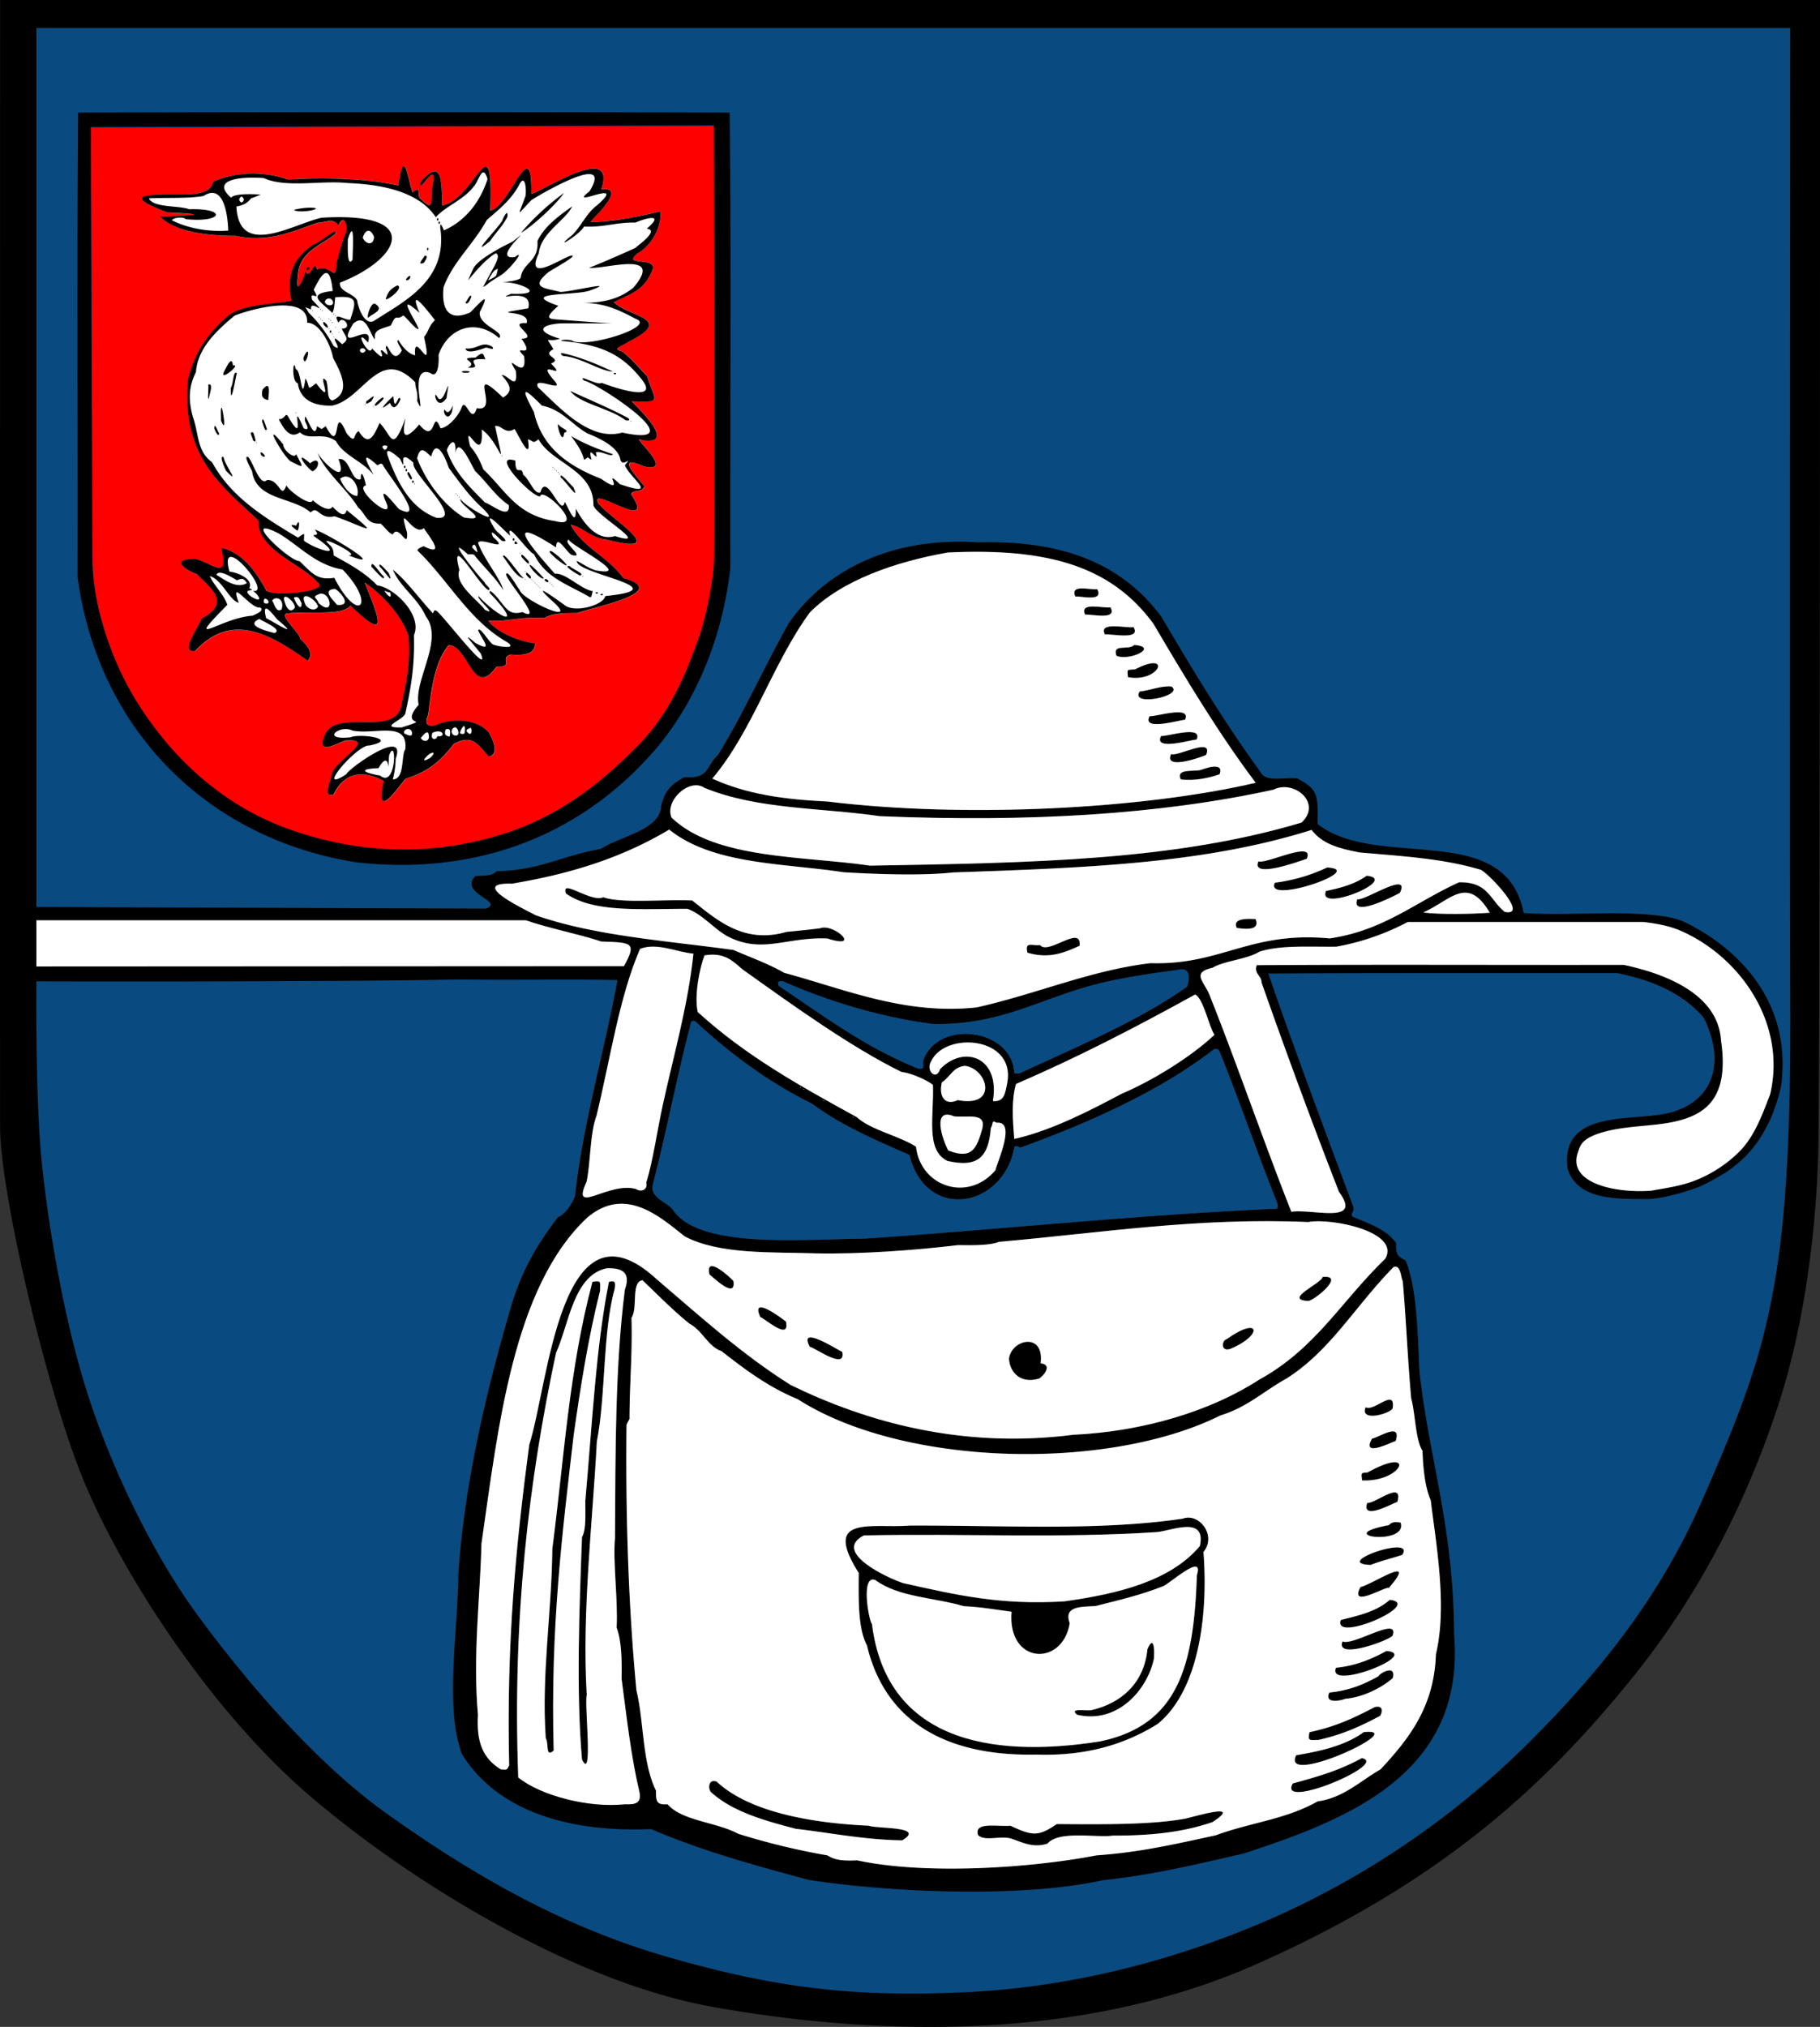 <?xml version="1.0" encoding="UTF-8" standalone="no"?>
<svg
   xmlns:dc="http://purl.org/dc/elements/1.1/"
   xmlns:cc="http://creativecommons.org/ns#"
   xmlns:rdf="http://www.w3.org/1999/02/22-rdf-syntax-ns#"
   xmlns:svg="http://www.w3.org/2000/svg"
   xmlns="http://www.w3.org/2000/svg"
   xmlns:sodipodi="http://sodipodi.sourceforge.net/DTD/sodipodi-0.dtd"
   xmlns:inkscape="http://www.inkscape.org/namespaces/inkscape"
   id="Layer_1"
   data-name="Layer 1"
   viewBox="0 0 1104.07 1229"
   version="1.1"
   sodipodi:docname="Wappen_Hamburg-Wandsbek.svg"
   inkscape:version="0.92.4 (5da689c313, 2019-01-14)">
  <rect x="0" y="0" width="1104.07" height="1229" fill="#333333" stroke="none"/>
  <sodipodi:namedview
     pagecolor="#ffffff"
     bordercolor="#666666"
     borderopacity="1"
     objecttolerance="10"
     gridtolerance="10"
     guidetolerance="10"
     inkscape:pageopacity="0"
     inkscape:pageshadow="2"
     inkscape:window-width="1920"
     inkscape:window-height="986"
     id="namedview65"
     showgrid="false"
     inkscape:zoom="0.54313165"
     inkscape:cx="320.93631"
     inkscape:cy="614.5"
     inkscape:window-x="-11"
     inkscape:window-y="-11"
     inkscape:window-maximized="1"
     inkscape:current-layer="Layer_1" />
  <defs
     id="defs4">
    <style
       id="style2">.cls-1{fill:#094a80;}.cls-1,.cls-2,.cls-3,.cls-4{fill-rule:evenodd;}.cls-2{fill:red;}.cls-4,.cls-5{fill:#fff;}</style>
  </defs>
  <title
     id="title6">Wappen Wandsbek</title>
  <path
     class="cls-1"
     d="M2369.94,641.69c12.15-4.55-16.46-8.88-6.34-19.72,5.48-.41,10.54,0,13-3,26.59-.46,38.4-9.11,63.25-13.5,11.33-7.56,36-11.46,36.5-25.75,2.24-9.67,6.24-13.57,14.25-17.75,15.35,1.09,12.73-6.54,20.34-13.53,14.66-23.57,28.42-54,42.66-79.47,21.59-31.63,61.82-53.05,115.47-49.37,52.69-1.41,87.67,14,110.81,45.19,19.14,32.6,38.27,64,59.69,93.53,3.58,7,12.61,3.66,22.68,4.4,12.26,6.66,12.66,9.2,12.32,27.6,36.35,28.66,114.1-3.1,125,54,24.39,1.75,56.1-1.37,80.32,1.41,14.62,1.68,17.7,4,28.78,10.35,27.92,17.41,51.71,46.62,47.5,89.39-.3,6.81-5.33,20.59-7.29,24.66-7,14.4-14.47,23.1-26.42,31.27,0,0-9.42,5.85-15.11,8.32s-21.79,7.62-32.1,8c-22.13.13-42.8-.16-48.9-18.09-4.68-33.89,33.21-29.65,56.44-33.09,30.2-4.82,40.68-28.94,26.18-58.63-12.2-14.41-30.41-22.8-52.72-27.19-69.29,0-152.27-.11-211.59.25,15.68,45.64,34,94.23,51.56,141.47.86,3.44-1.63,3-.65,5.88,9.34,4.1,20.72,7.56,26.65,16.12-.17,6.52.39,7.86,5.72,10.5,6.79,16.37,7.25,42.47,8.41,67.69,6.13,53.71,20.76,94.22,21,159,7.12,84.28-63.9,112.12-127.56,132.91-29,6.64-55,13-85.44,16.18-49.54,11-128.67,7.39-178.28-.12-33.68-9.08-65.38-17.81-95.82-30.88-52.32,2.21-93.9-12.11-114.59-45.25-10.65-27.65-2.56-74.5-2.31-108.75,3.69-56.1,17.57-114.17,33-166,6.8-21.31,16.22-36.16,27.34-50.78,4.7-2.34,7.93-7.05,10.47-12.78,4.69-43.71,17.67-87,25.78-131.22-29.82-.59-64.48.09-95.87-.34-91.1,1.61-256.72,1.12-256.72,1.12s-.71,68.38,3,107,13.73,99.73,29,146,40.33,97.07,67,133,68.74,86.89,114,119,100.48,66.34,168,86,115.17,25,182,22,131-20.44,187-45a518,518,0,0,0,153-104c43.59-43,81-89,107-148s37.23-89.9,45-136,9.38-106.08,9-174,0-584,0-584h-1064v533Z"
     transform="translate(-2075.5 -90.73)"
     id="path8" />
  <path
     class="cls-2"
     d="M2130.7,168.14l378-1s.54,255.79,0,266-4.48,32.27-10,47-14.48,41.14-36,63-47.27,43-83,54-79.18,14.14-128-3-78.4-53.46-94-79-25.86-58.69-26-84S2130.7,168.14,2130.7,168.14Z"
     transform="translate(-2075.5 -90.73)"
     id="path10" />
  <path
     class="cls-3"
     d="M3179.57,90.73h-1104s-.15,639.95,0,684c.12,37.57,25.95,149.81,48,207s77.4,144.44,140,198,161.45,113.24,245,128,214.12,24.91,329-26,176.55-110.58,226-171,76-123,91-169,22.87-103.49,24-155S3179.57,90.73,3179.57,90.73Zm-1082,558h296.9c14.68,5.09,31.48,8.15,45.81,12.88,18,.65,21.94.24,13.72,14.93l-356.43.19Zm511.71-63.12c90.33,3.75,169.95-1,238.72-16.07,12.41-6.27,29.74,8,17.07,19.94-77.37,23.12-163.09,24.41-261.79,26.13-40.61-6-93.83-3.7-120.4-29.13-4.33-10.26,10.85-24.32,20-18C2535,581.6,2573.1,580.37,2609.28,585.61ZM2507.6,562.83c24.48-28.91,36.5-69.79,59.18-100.75,19.3-19.46,52-30.81,83.79-36.35,60.78-2.87,99.07,8.38,124.62,43.19,19.52,33.19,39.82,66.91,62.06,96.44-67.76,15.84-175.7,21.63-259.78,11.37C2550.62,575.44,2528.43,572.28,2507.6,562.83Zm79.68,56.78c18.67,1.14,47.32,2.24,66.29.12,80.89-2.82,152.6-5.31,217.59-25.78,6.74,8.66,16.5,11.2,29.12,13.66,26.8,2.35,50.5,3.7,72.88,10.34,3-.17,31.08,28.87,15.12,25.66-9.09-7.35-10-18.34-27.71-17.88-26.44,11.92-45.36,29.07-78.41,34-48.57-4.48-65.61,16.31-108.59,15-36,4.16-69.66,18.83-105.57,26.81-43.4,4.76-80.22-11.12-116.72-20.93-10.12-5.79-20.65-9.4-30.81-13.88-41.25-5.67-84.39-8.55-120.19-21.12-5.45-3-41.59-19.86-14.28-19.07,37.4-6.25,67.83-16.32,95.47-32.81C2508,615.1,2551,614.06,2587.28,619.61Zm532.29,102c-1.72-28-33.09-40.36-59.1-45.91-73.89.15-149.06-.29-222.56.22-2,4.94,3.08,6.53,2.87,10.38,15.07,42.78,30.48,84.63,47,127,14.6,20.06-15.63,10.23-28.87,12.12-16.22-40.86-33-89.64-49.47-131-3.15-8.43-11.64-14,1.56-16.91,7.15-4.32,21-5.1,28.57-9.81,12.8-4.08,29.71-2.85,46.59-3a149.19,149.19,0,0,0,43.41-15h142.9c7.64,1,15.31,2.17,22.71,5.4,35.23,15.38,64.34,55.32,54.2,99-5.51,14.6-10,25.92-18.55,34.68a78.9,78.9,0,0,1-27.51,17.86c-7.7,3-16.4,4.26-26.16,6-22.27,1.63-51-4.76-44.39-23.28,1.4-3.91,1.92-8.32,14.84-12.1,13.6-4,29.63-3.57,42.42-6.2C3110.11,767,3124.68,756.81,3119.57,721.64Zm-670,356c3.08,8.28,3.2,19.74,3,31,3.32,24.89,5.69,46.91,10.87,68.81,1.42,7.18-3.39,7.46-8.87,7.28-21.92,2.35-51.15-5.27-64.69-16.25-3.62-97.91,6.66-181.2,22.94-257.5,7.92-17.46,10.52-47,30.75-51.25,10.9-.4,14.27,3.74,11,13-5.85,45.54-5.71,97.07-6,150.6C2447.23,1038.33,2450.42,1059.65,2449.57,1077.64Zm12,38c-4.56-48.15-6.66-102.08-6-160.91a24.1,24.1,0,0,1,1.81-3.56c0-21.52,1.83-39.58,1.19-61.44,4-5.79-.48-21.67,6.68-22.75,8.9,8.44,18.34,18.19,28.66,26.47,7.8,4.11,11.07,13.72,19.25,16.5,14.75,11.58,29,22.08,46.16,29.09,64.32,41.29,188.59,43.8,256.5,9.94,16.37-5,26.17-14.7,40.18-22.44,26.58-16.86,41.44-43.64,64.78-67.46,4.5-2,4.47,6.36,5.66,8.37,2,22.79,3,48.2,5.13,71.19,2.54,9.09,2.53,25.09,6.87,31.81.35,11.28,1.65,22.34,5,30,2.94,24.89,10.23,63.71,3.13,93.28-1,32.23-16.73,51.66-33.57,69.81-12,6.8-22.49,17.31-38.18,19.44-19.56,11-40.31,12.66-61.82,20.56-25,5.42-45.85,10.3-72.43,12.19-40.9,7.89-104.68,11.79-145.1,3-8.4.37-13.23,0-18-3a422.8,422.8,0,0,1-54.19-13.12c-13.26-7.18-33.9-7.67-42.81-17.88-7.07.57-7-2.21-7-8.28C2465,1159.27,2466.17,1134.17,2461.57,1115.64Zm454.31-261.72c-27.39,26.53-42.22,54.61-76.81,73.56-28.68,18.61-69.57,31.26-112.5,33.25-67.87,8.65-125.71-7.94-171.29-30.12-29.11-18.23-54.62-41.3-81.37-64.16-58.48-53.91-65.76,64.52-77.34,100.28-8.16,61.61-13.87,119.79-12.19,194.44-1.46,2.74-.86,2.8-5.1,2.44-10.86-6.71-14.88-16.49-13.84-33.16-3.21-35.76,1.36-71.46,2.13-103.72,10.16-70.18,19.13-155.63,64.25-197.75,22.52-19,43.27-1.26,58.93,11.38,20.89,11.19,53,9.47,79.72,10.37,27,.58,61.47-2,86.1-5,9.9.16,19.76.15,25-2,62.38-5.49,120.25-14.91,187.59-12C2883.1,829.05,2925.17,837.61,2915.88,853.92ZM2795.32,689.23c-30.24,21.21-67,36.31-101.32,52.31-.86.28-3,.25-3.22-.21-1.19-27.06-46.46-32.77-55.21-7.6-.2,3.95,1,5.51-3.29,4.88-32.36-13.17-56.83-31.7-84.4-50.13-.94-2.77,0-2.86,2.59-2.75,27.74,12.35,60.27,22,90.81,25.88,38.23.85,62.43-13.44,91.29-21.88,18.36-5.63,39.53-8.49,58-11C2798.33,676.68,2797.19,686.06,2795.32,689.23Zm5.25,4.5c5.14,2.66,8.27,19.48,11.71,24.44-14.43,13.63-38.35,28.18-56.46,35.81-18.28,9.7-42.13,22.17-65,27.35-1-11.69-1.79-24.12,1.13-33.38C2729.76,731.67,2765.34,713.16,2800.57,693.73ZM2645.82,739c-2.49,7.48-9,.69-5.44-4.81,8.64-18.24,51.41-14.95,46.15,13.16-1.3,6.41-1.8,11.62-8.75,11C2682.37,731.4,2660,724.12,2645.82,739Zm10.75,18.75c-8.25,3.79-11.63-2.85-9.66-10.78,5.42-3.57,6.43-9.12,14-10C2674.69,738.75,2681.28,762.51,2656.57,757.73Zm14.81,17.44c-3.52,12.3-6.41,18.66-20.6,13.16-3.48-6.28-10.29-26.51,3.5-20.72C2662.9,768.44,2673.92,765.18,2671.38,775.17Zm-49.1-34.56c6.78.91,15.42,5,19.16,7.84.83,17.93-4.79,39.78,8.84,46.16,19.11,4.39,24.89-3,26.29-19.88,1.76-3,.17-5.15,3.56-3.28,11.94-1.2.41,23.64-.75,28.72-16.21,19.5-45.32,10.55-48.22-14.22-10.55-6.74-27.37-10.08-35.88-17.87-35.3-19.37-67.44-37.28-96.5-63.75-2.27-10,1.22-27.19,4.13-34.38,12.06-2,17.09,3.5,23,8.5C2556.78,700.48,2591.86,725.7,2622.28,740.61Zm-29.09,27.81-.37-.38C2593.41,767.51,2593.25,768.77,2593.19,768.42Zm-18-10-.37-.38C2575.41,757.51,2575.25,758.77,2575.19,758.42Zm-12-7-.37-.38C2563.41,750.51,2563.25,751.77,2563.19,751.42Zm-2-1-.37-.38C2561.41,749.51,2561.25,750.77,2561.19,750.42Zm7,9.53c17.33,13,38.26,21.95,59,31,10.11,40.84,57.25,32.21,63.75-5,1.56-.74,2.56.28,3.37.66C2736.4,771.46,2779.6,752,2811.82,727a2.56,2.56,0,0,1,3.37.94c12.23,30.29,23.19,62.45,35.25,92.53.15,1,.24,3-.44,3.09-87.91,4-165.75,12.45-249.84,18.16-39.71.44-99.7,6-116.06-16.91-3.58-5.56-14.71-7.43-12.53-16.06,8.55-33.07,15.15-68.07,23.34-98.78a2.75,2.75,0,0,1,2.41.09C2518.6,729.66,2540.83,746.39,2568.16,760Zm-90.59.78c-3.52,15.95-5.73,32.95-10,47,1,5-3.76,5.74-6.1,4-16.77-5-40,16.86-30.09-4.56,2.56-13,1.93-29.06,6-40,8.62-35.77,13.91-72.4,26.4-101.09,10.28-4,22.64,2.15,32.38,2.87C2492.87,700.54,2483.78,732.06,2477.57,760.73ZM2938.88,644c16.69-7.36,26.71-22.9,40.4.16C2968.51,645,2948.36,645.29,2938.88,644Zm213.69,221.75c-7.77,46.1-19,76.95-45,136s-63.42,105-107,148a518,518,0,0,1-153,104c-56,24.56-120.18,42-187,45s-114.49-2.33-182-22-122.75-53.88-168-86-87.34-83.06-114-119-51.74-86.72-67-133-25.29-107.37-29-146-3-107-3-107,165.62.49,256.71-1.12c31.4.43,66.06-.25,95.88.34-8.11,44.16-21.09,87.51-25.78,131.22-2.55,5.72-5.77,10.44-10.47,12.78-11.12,14.61-20.54,29.46-27.34,50.78-15.43,51.82-29.32,109.9-33,166-.25,34.24-8.34,81.09,2.31,108.75,20.68,33.14,62.27,47.46,114.59,45.25,30.44,13.07,62.14,21.79,95.81,30.88,49.62,7.5,128.75,11.08,178.29.12,30.43-3.21,56.48-9.54,85.43-16.19,63.66-20.78,134.69-48.62,127.57-132.9-.24-64.78-14.87-105.29-21-159-1.16-25.22-1.62-51.33-8.41-67.69-5.33-2.64-5.89-4-5.72-10.5-5.93-8.56-17.31-12-26.66-16.12-1-2.88,1.51-2.45.66-5.88-17.61-47.24-35.88-95.83-51.56-141.47,59.32-.36,142.29-.23,211.59-.25,22.3,4.39,40.52,12.77,52.72,27.19,14.5,29.69,4,53.81-26.19,58.62-23.22,3.45-61.11-.79-56.43,33.1,6.09,17.92,26.76,18.22,48.9,18.09,10.31-.38,26.4-5.52,32.1-8s15.11-8.33,15.11-8.33c12-8.16,19.44-16.86,26.41-31.27,2-4.06,7-17.84,7.3-24.65,4.21-42.77-19.59-72-47.5-89.39-11.09-6.37-14.16-8.67-28.79-10.35-24.21-2.78-55.92.34-80.32-1.41-10.89-57.11-88.64-25.35-125-54,.34-18.4-.05-21-12.31-27.6-10.07-.75-19.1,2.61-22.69-4.4-21.42-29.52-40.54-60.93-59.68-93.54C2757,433.63,2722,418.2,2669.28,419.61c-53.65-3.68-93.88,17.74-115.46,49.37-14.24,25.42-28,55.9-42.66,79.47-7.61,7-5,14.61-20.34,13.53-8,4.18-12,8.08-14.25,17.75-.48,14.28-25.17,18.19-36.5,25.75-24.85,4.39-36.66,13-63.25,13.5-2.47,3-7.52,2.59-13,3-10.13,10.84,18.49,15.16,6.34,19.72l-272.59-1v-533h1064s-.39,516.08,0,584S3160.33,819.64,3152.57,865.73ZM2518.16,159c-131.27-.36-264.67-.36-395.25,0-.8,93-.12,190-.34,281.69,12.39,92.21,78.56,158.87,169.71,173,86,9.24,145.91-26.8,182.6-70.69,22.6-27.52,38.74-64.78,43.65-107.59C2518.34,343.4,2519.08,249.8,2518.16,159Zm-9.59,273.78c-.54,10.21-4.49,32.27-10,47s-14.49,41.14-36,63-47.28,43-83,54-79.19,14.15-128-3-78.41-53.46-94-79-25.87-58.69-26-84-1-263-1-263l378-1S2509.1,422.52,2508.57,432.73ZM2741.16,448c-4.48.61-16.62-3.29-13.38,4.38C2732.57,452.24,2744.94,455.56,2741.16,448Zm-7.38,15.38c4.75-.21,19.64,3.41,15.38-4.38C2744.81,459.67,2730.08,455.51,2733.78,463.33Zm12,12c4.67-.31,22.1,3.56,17.38-4.38C2758.86,471.75,2741.66,467.39,2745.78,475.33Zm7,13c7.74,3.47,26.11-5.32,10.79-6.6C2760.17,485.37,2750.06,480.58,2752.78,488.33Zm7,13c19.24,3.53,27.14-16.49,4.22-4.79C2759.22,497,2759.14,495.87,2759.78,501.33Zm26.38,5.62c-6.25-.54-13.17,2.45-19.25,3C2760.53,519.54,2794.29,512.6,2786.16,507Zm-13.25,18c-5.19,9.51,19.18,2,21.47,2.22C2798.56,518.05,2776.08,525.59,2772.91,525Zm7,12c-5.18,9.51,19.17,2,21.47,2.22C2805.56,530.05,2783.08,537.59,2779.91,537Zm6,11c-4.82,10.63,20.83.93,21.25.5C2811.75,537.21,2790,549.73,2785.91,548Zm5.87,15.38c8.58,1,17.29-.92,23.6-3.16,2.94-8.18-9.85-3.11-11.38-2.63C2799.77,558.74,2788.6,556.53,2791.78,563.33Zm76.38,48.12c5.35-11.75-24.65,3.39-29.25,1.5C2833.83,624.46,2867.27,611.59,2868.16,611.45Zm-426.69,23.28c-7.55,3.38-26.21-11.85-22.59-2.25,16.52,11.7,45.33,9.25,73.59,9.25,9.24,3.36,15.94,12,24.28,16.63,21.17,11,35.77.27,60.72,1.37,21.36,6.93,3.72-9.52-4.47-6.19-6.8.85-14,1.56-20.43,2.19-26,7.49-42.18-7.29-57.1-19C2478.12,635.92,2452.81,638.65,2441.47,634.73Zm439.1-18a104.49,104.49,0,0,1-31.66,9.22C2842,639.77,2905.6,618,2880.57,616.73ZM2837.16,648c-3.81-.13-14.5-.82-11.38,5.38C2832.24,654.23,2839.89,654.65,2837.16,648Zm67.41-26.22c-7.08,5-15.58,7.37-24.66,9.22C2874.05,644.77,2925.11,623.86,2904.57,621.73ZM2898.91,636c-4.71,12.4,25.55-3.58,25.84-3.91C2931.39,618.14,2902.92,637.36,2898.91,636Zm-168.53,28.22c1.56-13.31-19.16,5.88-23.91-.44-4.9.7-9.34-2.49-7.69,4.6C2712.08,672.26,2721.06,668.33,2730.38,664.17ZM2439.53,873.33c0-5.52.94-6.22-4.62-5.38-14.23,53.14-17.18,106.91-24.34,161.78-.41,39.5-6.67,75.93-4,114.91,2,3.16-.37,12.13,4.81,7.53-2.06-75.44,5.35-132.72,12.19-191.44C2427.48,933,2432.16,902.53,2439.53,873.33Zm5.38-5.38c-7.89,39.11-10.22,87.11-14.34,132.78-.05,8.4.64,17.33-2,22-1.61,42.61-3.61,93.77,0,134.91,6.94,14,1.33-33.43,2.87-39.19-3-49.8,3.64-106.05,6.13-153.72,5.51-28,3.4-66,10.81-92.56C2448.85,868.15,2448.9,867.08,2444.91,868Zm61-4.47c1.78,1.23,16.24,15.66,14.56,4C2519,865.65,2503,850.89,2505.88,863.48Zm371.94,1.5c-.25,3.76-24.24,13.79-8.82,14.56C2872.13,879.81,2892.34,863.55,2877.82,865Zm-341.07,24.38c2.56.68,18.1,14.88,15.53,2.72C2549.8,890,2530.42,875.51,2536.75,889.36Zm30,18c2.46.08,22.17,14.59,19.69,3.09C2583.71,909.3,2559.28,893.45,2566.75,907.36Zm140,10c2.43-19.15-17.83-14.61-19.21-2.69.69,9.15,7.84,15.24,18.43,11.9C2709.52,924.05,2713.68,918.13,2706.78,917.33Zm112.88-14.63c-3.1.7-3.82,8,2.34,5.84C2841.92,900.21,2840,888.21,2819.66,902.7Zm100.72,41.47c1.48-12-11.42,2.67-16.47-.22C2900,953.69,2920.77,947.33,2920.38,944.17ZM2907.82,963c-6.88,12.07,12.52,1.69,14.34,1.47C2926,952.64,2911.72,962.45,2907.82,963ZM2905,983.54c-4.27.15-3.63.59-3.22,4.79C2926.62,989.42,2935.31,966.66,2905,983.54Zm18.16,17.91c4-13.8-13.81,1.3-18.25.5C2901.05,1013.61,2922,1001.2,2923.16,1001.45Zm-321.72,87c11.07,46.52,48.39,67.3,102.84,66.16,30.88,1,54.36-6.63,73.47-18.57,23.51-19,31-62,27.82-104.31,8.2-10-2.63-23.9-12.57-20.19-50.15,7.45-105.77,4.1-165.43,4.19-23.07,1.91-53.78-6.92-31.13,28.72C2596.3,1062.34,2596.07,1078.26,2601.44,1088.45Zm200.13-42.72c-1.93,55.48-11.45,91-58.57,100.81-68.7,11-129.9-1.8-138.56-71.09-1.92-2-6.94-30.23,2-26.72,14.14,10.48,35.5,10.52,53.81,15.88,10.81.5,18.73,2.05,28.88,3.34-2.75,31.9,30.84,33.76,35.28,7-3.83-10.38,6.57-9.91,15.56-10.44,14.63-3.68,27.15-6.56,41-12C2784.41,1051.51,2806.2,1031.53,2801.57,1045.73Zm-202-24c62.81-1.28,118.23,1.82,177.59-2,8.51-.61,30.35-10.48,26.22,8.47-17.88,21.19-49.35,28.92-82.22,33.53-38.71,2.38-65.22-3.79-97.88-11.09C2613.4,1047.32,2580.13,1031.69,2599.57,1021.73Zm318.5-6.25c-35.93,6.69,11.75,12.76,7.09-1.53C2921.29,1013.14,2919.41,1014,2918.07,1015.48ZM2907,1039.54c6.63-2.59,13.51-4.16,19.16-6.09C2934.6,1020.89,2882.63,1038.81,2907,1039.54Zm11,14c18.82-21.66-10.88-1.62-17.18-.56C2893.73,1066.4,2915.88,1052.46,2918,1053.54Zm.57,7.19c-7.76,6.86-17.64,9.26-29.66,12.22C2883.64,1087.43,2939.56,1063.13,2918.57,1060.73Zm-147,30c-2,20.42-15.81,32.66-33.57,36.81-2.87,1-14.49-1.57-9.09,2.91,24.25,5.75,42.62-14.84,46.62-34.12C2776.08,1088.06,2774.76,1083.11,2771.57,1090.73Zm118.34-4.78c-4.76,12,30.9-1.62,30.47-3.78C2924.14,1070.53,2896.52,1088.83,2889.91,1086Zm26.66,5.78c-9.26,5-18.29,8.88-30.66,10.22C2880.31,1116.37,2938.08,1093.74,2916.57,1091.73Zm-25,29c11.48-1,22.84-7.22,28.81-12.56,2.21-8.82-8.33-2.66-8.63-1.13-8.83,5-17.71,8.72-29.84,9.91C2878.47,1124.42,2890.06,1121.57,2891.57,1120.73Zm-16.41,25c14.92-3.3,25.92-8.42,37.59-14.66,1.3-2.15,2.17-6.45-3.18-5.31-12.88,6.64-23.56,11.85-39.66,15.22C2868.54,1146.84,2870.34,1145.66,2875.16,1145.7Zm27.66-4.72c-10.92,7.81-24.49,11.25-41,14C2852,1174.86,2932.07,1137.8,2902.82,1141Zm-1.25,15.75c-13.38,7.37-25.86,11-41.79,15.35C2850,1188.89,2918.62,1160.09,2901.57,1156.73Zm-343.29,42.88c21.3,2.46,41.2,6.61,64.54,7,14.37-8.64-14.84-6.92-20.35-8.88-36.14-1.67-72.75-8.62-92.15-26.69-5.31-2.08-5.38,4.57-3.41,6.41C2519.89,1189.28,2539.63,1194.76,2558.28,1199.61Zm158.29-2.88c-11.13,7.61-14.73,7.28-28.1,1-7.27.7-22.59-2.69-19.59,5.75,4.09,4,14.11-.11,20.59,2.25,6.82,2.36,13.15,5.62,21.53,2.81,6.73-8.08,30.09-3.36,39.57-4.81,23.51.06,42.83-2.12,60.43-8.19,19.24-12.57-11.17-3.17-17-2C2773.07,1197.23,2744.37,1196.94,2716.57,1196.73ZM2462.82,244c6.67-3.67,14.15-14.16,13.31-25-12.53,2.86-27.79,6.4-42.31,6.31,1.65-2.59,22.63-21.64,6.46-19.68,9.67-29.14-35.86,1.51-42.46,2.68.69-38.69-13.28,8.74-24.94,10.13,2-55.83-9-6.56-29.1-3.09-.46-14.82.07-29.12-13-14.35-2.05,9.63,11.77-17.7,6.75,4.75.24,11.78-.9,11.41-7.69,4.75-1-4.45.72-6.36-4-3.06-2.94-7.26-5.1-29.38-8.6-4.09-18.23-4.21-42.36-5.07-67-3.72-14.22-4.92-30.68-5.12-45.37,1.34-1.63,7.37-11,7.7-20.34,7.78-15,.16-39.07-1-7.29,10.88,27.24,1.13,14.87,2-4.5,2.47,8.84,9.51,30.1,11.8,45.69,11.65,20.17,4.47,35.33-3,50.1-8,5.58-.11,8.4-3.15,12.53,1.72,2-6.26,6-2.36,4.28,4.72-2.3,4.69-3.9,12.51-5.81,18.56.17,12.27-3.52-.36-11.79,3.6-1.12-7.68-4.6,7.57-6.65.65-1.3,4.69-6.76,17.42-4.75,2.19.9-14,14.19-17.63,22.78-24.72,1.89-4.93-10.54,6.43-13.34,6.53-10.94,7.73-16.68,16.14-13.44,34.19-13.08,2.47-27.17,1.9-37.72,8.53-11.28,9.46-21.18,21.81-25.09,40-3.61,45.67,19.51,62.9,42.87,84.72-1.1,17.5,26.76,26.7,35.75,37.47,8.76,5.94-30.85,9-31.41,4.41-6.17-11.46-14.52-22.6-27-25.25,5.11,19.95-4.61,9.77-15.31,6.65-16.61-.14-6,6.93.69,9.22,8.81,9.15,20.73,17.29,2.66,27,0,2.43-14.07,21.14-3.82,19.56,22.53-24.36,46.15-9.54,68.25,5.88,4.28-4.81-1.46-10.17-4.47-13.09-.3-3.76-14.58-15.74-7.21-15.6,10.94-1.56,32.91,1.78,37.68-4.75,25,24.36,16,5.26,8.57-13.94,9.69,6.58,22,18.86,26.62,32.41,1.31,16.24-1.32,28.23-4.06,40.72-2.74,22.06-39.71,2.2-46.85,19.66-5.27,13,8.41,4,13,2.9,19.84-1-7.92,12.65-8.75,21.25-.1,2.48-5.89,13.92,1.18,11.56,5.57-12,16.57-16,30.44-8.09-5.44,25.43,8.29,3.74,13.38-1.47,13.74-4.35,21-10.67,29-21,12-6.72,15.51,1.47,21.46,7.63,6.47-1.66,2-10.61.1-14.35-6.57-7.9-20.9-9.72-32.38-4.72-6.9,1.66-6.22-2.6-4.62-6.37,1.85-14.66,3.71-31.85,12.44-42.19,12.29.39,14.84,33.09,29,13,11.39.47,1.19-5.34,8.75-7.25,8.5.68,14.72-.61,14.59-6.78-10.22-1.19-23.59-6.94-28.34-13.91,9,1.25,20-2.52,34.18-1.5,4.75-2.94,11.51-2.91,20-3,7.51-3.23,58-12.58,27.75-21.18-9.46-13-24.33-18.26-31.93-32.32,7.1,1.28,13.2,8.33,20.65,8.69,41.94,10.93,3.77-12.19-3.69-21.4-7.12-12.63,35.83,18.53,19.82-5.5.11-3.35,6.5-1,7.87-5-2.22-3.62-19.53-20.7-.19-12.22,20.5,4.22-10.89-20.9-1-16,22.43,3.19-5.23-21.6-6.4-23.63,19.37.84,13.6-.16,9.31-15.06-5-5.13-9.27-10.36-15-15-7.21-2,0-3.27,3.66-6,28.41-14.22.72-14.62-8.94-24,11.51-5.53,18.94-7.67,23.5-19.81C2474.26,246.11,2451.47,252.73,2462.82,244ZM2361.13,532c.77,1.16.73,4.6-1.22,3.47C2357,533.24,2359.49,532.7,2361.13,532ZM2179.82,224.29c.66-1.5,6.54-2.44,8.46-.68,22.44,2.26,25.36-6.74,2-6-6.05-2.41-21.88-.8-24.4-6.63,10.73-.54,24,.25,33.12-1.44,12.42-8,14.7,11.83,15,21C2200.57,231.43,2188.8,228.76,2179.82,224.29Zm102,37.79c36.15-14,51.46-43.2-11.21-39.35-17.43,3.88-50.06,24.74-51.66-6.78,4.08-.88,6.27-1.67,8.91-5a46.88,46.88,0,0,0,5.75-2.25s-15.63-1.25-17.91,1.91c-12.78-11.34,6.56-12.92,19.81-11.91,13.71,6.11,34.44,1.28,51,3,19.1.77,42.71,4.6,53.41,20.69,6.11-6.79,16.66-10.31,23-18.59,3.11-3.08,5.33-14.57,8.37-4.54-4.44,14.06-13.65,25.52-26.4,31.13-.31-.1-2.31-6.39-2.31-1.78,4.88,32.12-21.69,44.72-40.57,56.9-5.49,2.25-9.24-8.33-9.81-12.62C2290,268.43,2281,267.75,2281.78,262.08Zm4.79-26.35c4.37-13.92,2.83,6.16,2.81,12.44C2286.09,253.25,2286.49,241.07,2286.57,235.73Zm9-.9c1.36-4.66,4.59-6.29,6.84-.38C2302,239.8,2297.46,239,2295.6,234.83Zm-75-23c.7-2.52,2.32-2.39,2.87,0C2222.82,213.67,2221.59,214.22,2220.6,211.83Zm106.78,94.34c-3.92-.88-7.5-4.66-10.13-9.19-2.05,0,1.92,5.07,2,6.31-5.7,10.27-9-7.37-9.71-1.65,3.54,9.4-2.7-1-3,2,2.93,7.19-3.43.21-5.35-1.66-1.65,6.65-12-14.37-2.37-3.56,4-14.56-21,8.34-9.06-11.44,8.25-7.3,10.43,7.78,13.28,9.47-1-6,3.42-6.05,9.56-8.37,3.87-8.28,2.64-2.41,7.59-6.1,1.65.87,8.9,10.27,9.22,7.85-2.77-6.52-14-22.57.63-9.38-7.26-17.28,4.8-1.36,9.37,4.38-3.83,3.48-3.64,6.58-6.65,10.21C2338.8,321.46,2326.05,289.06,2327.38,306.17Zm-31.72-1.53c-2.95-.35-1.87-3.48.66-2.6C2297.56,303,2297.83,303.7,2295.66,304.64Zm-31.38-26.31c-1.2-7,11.52,5.72.6-5.85-2-6.72,5.92,2.52.94-6.06,4.51-9,9.66-17.81,11.56.75-17.4,1.71-5.81,7.38-.28,13.28,1.34-2.17,1.36-5.72,1.81-9.5,14-1.1,12.72,2.52,9.09,13.59-3,.69-11.45-5.73-7.12,1.88,2.27-5.33,9.25,3.55,2,3.56,2.29,5.35,5,6.1.22,9.47-11-10.36,2.49,6.58-5.22,1a83.86,83.86,0,0,0-15.1-20.15C2260.18,275.52,2259.66,276.89,2264.28,278.33Zm8.32-4.5a2.48,2.48,0,0,1,4.59-.91C2279.23,276.46,2273.44,276.75,2272.6,273.83Zm-26.22,186.34c-3.28,2.36-4.34-3.13-5.78-5.34C2242.89,451.83,2248.31,453.84,2246.38,460.17Zm-9.06-6.13c1.75,1.08,1.66,3.6-1.54,2.29C2235.2,454.93,2235.65,453,2237.32,454Zm-8.44-5.06c3.74,2.28,6.88,8.33-1.13,3.38-6.63-5.39,4.42-2.67-1-5,2.7-5.47-7.18-9.7-12-10C2207.47,410.94,2241.71,451.46,2228.88,449Zm-9.6-6.37c2.67-1.21,4.09-1.5,6,1.65-6.26,3.91-14.35-2.59-18.46-5C2208.21,435.47,2216.73,441.11,2219.28,442.61Zm-5.84,14.84c-1.94-6.07-8.15-11.73-10.62-17.41,7.29,1.88,12.15,15.19,17.56,16.13-6.05-16.18,7.13,4.08,12.94,2.87,3.07,1.77-2.62,4.13-4.66,5C2208.79,465.45,2186.07,485.24,2213.44,457.45ZM2242,474.54c-4.47-1.15-18.27-4.49-9.12-8.56C2233.85,467,2247.67,472.44,2242,474.54Zm-5.09-9.09c-2.74-11.29,3.38-3.13,6.84.91C2257.83,478,2243.82,469.2,2236.91,465.45Zm11.87-8.12c-4.07-9.77,5.78-2.21,5.6,1.84C2252.16,462.28,2250.06,460.46,2248.78,457.33Zm5.1-4.35c2.9-1.05,3.27,1.09,4.56,3.47C2258.51,462.8,2253.87,454.47,2253.88,453Zm7,4.5c-4.63-9.85,6.17-3.9,7.56,1C2266.94,461.48,2262.74,460.33,2260.88,457.48Zm7.9-1.15c-1.23-3.58-4.76-3.41.79-5.6C2276.57,449.46,2278.52,465.29,2268.78,456.33Zm11.13,1.12c-1.63-2.43-9.76-9-1.25-9.69C2281.37,448.88,2290.07,458.48,2279.91,457.45ZM2278.32,441c-10.6,1.77-13.57-3-21.16-10.09-6.21.05-36.66-28.79-13-17,12.64,7.24,22.35,19.21,39.16,22.09C2304.05,457.4,2293,469.69,2278.32,441Zm30.5,8c.46-.15,1.78.84,3.34.91C2313.85,455.22,2309.58,450.67,2308.82,449ZM2306.16,561c-7.61-1.22-15.65-3.91-1-4.5,7.72-13.63,5.38,9.32,6.41-7.72C2316.32,536.22,2316.13,569.16,2306.16,561Zm15.22-15.78c-2.59,3.15-.07,18-7.56,18.12a52.37,52.37,0,0,0,1.75-12.56c7.24-19.89-29.59,6.72-29.82,9.31-20.21,13.21,6.75-18.28,13.82-17.31,18.48-3.73-5-7.56-11.41-5-18.34,2-6.88-7.88,1.12-4.09C2302.7,536.5,2323.4,527.24,2321.38,545.17Zm-.47-9.72c-1.35-1.56,2.4-4.4,4.28-1.53C2326.63,538.12,2323,536.64,2320.91,535.45Zm36.47-.28c-.42.84-2.93.69-2.78-.34C2355.23,532.69,2358.34,527.14,2357.38,535.17Zm-6.56-3.19c2.18-2,5,6.17.09,4.47A2.54,2.54,0,0,1,2350.82,532Zm-4.91,1c3.24-1.25,2.89,1.84,2.37,4.38C2346.37,536.91,2344.64,536.61,2345.91,533Zm-8,2c6.94-2.94,8,3.19,3,2C2340.4,539.74,2336.1,539.53,2337.91,535ZM2336.75,550c-4.37,2.59-5.61,2.08-.93-2.06C2339.27,546,2339.38,547.59,2336.75,550Zm-1.31-14.59c1.54,5.45-3.47,5.33-4.62,2.59C2331.18,538,2334.49,533,2335.44,535.45Zm101.84-98.84c-4.54-1.28-7.85-3.91-11.81-5.85-1,8,63.38,16.6,17.31,21.32-1.22,5.6-19,10.57-25,5.28-3.76-2.69-21.34-15.49-8-3,19.64,17-17.84-.16-19-6-1.27-1.24-7.49-12.76-8.18-9.5-.71,2.82,23.9,30.17,9.87,22.9-7.66,2.11-9.63-1.93-13.94-7.09-.22-.68-7.19-8.67-5.75-4.31,21.4,22.42,4.91,14.57-7,1.71-1.27,1.68,12.38,12.56,3.93,8.32-4.17-5.69-18.92-15.68-15.47-24.19-6.47-24,12.76,10.93,17.82,12.28,1.59-1.22-1.78-2.6-2.57-4.81-2.57-2.22-25.82-31.13-10.25-17,.23.28,3.45-.18,4,.47,5.81,7.48,12.32,13,17.6,21.34-1.6-6.87-11.69-18.58-15.28-28.59,1-4,20.27,6.21,9.18-3.5-3.3-6.83,3.67.91,5.13,2.12,6.65,1.71-3.17-5.18-4.13-7.12-9.73-15.7,6.62,2.05,9.32,4.12-3.13-10.67,10.24,9.4,14.43,11.19,7.17,14.56,20.12,18,33.75,26,1.6.46,1.19-2.61,2-3.57-7.43-1.17-16.76-11.38-23.12-10.59-11.52-13.1-34.42-38.64.75-16,.22-8.53,6,2.61,9.5,4.62,9.22,2.25-6.43-8-1.72-9.28C2420.79,420.91,2460.81,440.87,2437.28,436.61Zm-119.09-67.69c5.54,11-3.22-8.4,8.19,2.34-2.21,5.56,31.53,35.09,13.9,33.35-16.05-5.89-23.8-21.6-29.71-38C2308.81,360.28,2317.2,368.1,2318.19,368.92Zm-10.41-6.59c-1.29-2.11,3.29-2.06,2.69-.5C2309.79,363.55,2308.89,364.13,2307.78,362.33Zm20.79,6.31c2-8.55,5-4.12,8.53-1.19,3-11.93,8.74.81,10.68,6.88,6.21,8.38,12.48,17.19,20,24,14.62,13.92-11.79-1.56-12.93-5.32-1.23,4.23,19.82,14.38,2.09,11.41C2345,397.13,2334.29,383.48,2328.57,368.64Zm35.21,7.69c7.1,6.67,12.28,15.14,20.41,20.59,1,9.32-10.7-.56-14.44-1.56-8.91-9-18.72-18.29-23.18-31.72,1.4-4.41,6-8.91,5.21,1.69C2353.86,354.51,2361.38,372.73,2363.78,376.33Zm1.32,49.12c-.7-.1-2.42-2.18-3.28-3C2363.56,418.23,2365,424.1,2365.1,425.45Zm83.37-9.72c-11.26,3.47-19.64-9.28-23.65-16.69.44,12.78-4.76-1.36-6.69-4.06-2.12,10.36-11.06-18.88-14.75-5.81-3.64,1.83-6.81-8.31-10.5-10.69-.91-6.43-4.69,1.86-4.72-8.53-16.16-5,10.76,22.8,15.12,21.66,1.06-6.59,28.62,20.26,9,15-23.41-3.42-30.06-18.72-43.5-31.28-2.28-5.66-4.21-9.74-8-14-4.88-19.42,8.31,14,7-10.29,11.48,8.25,15.06,30.26,8.06-2.06,4-.82,6.09,5.37,11.78,1.78,1.74,2.12,10.57,21.89,8.16,6.28,3.56.86,2.65,3,6.43-.06,8,14.54,33.35,18.49,33.32,39.66C2435.07,402.08,2472.39,423.2,2448.47,415.73Zm3.28-31.37c-12.08-11.31,5,8.26-11.59-3.41-19.12-7.45-35.84-18.41-40.72-40.5-8.19-15.1-6.72-15.57,4.84-3.84,12.22,2.36,18,11.45,27.63,16.84,7.22,2.92,18.74,8.12,20,16,1.47,5,7.93-3.43,2.72,3.35C2457.81,380.78,2476.2,392.61,2451.75,384.36ZM2432.88,253c9.11,1.15,46.44-11.17,26.87,12.06-8.59,6.73-17.42,9.21-31.93,9.25,14.49-.23,23.35,4.42,33.56,9.75,11.81,4.33-26.58,17-38.1,13.57-.42-1-6.82-1.43-7.46-.32,22.79,2.09,35.87,7.18,48.06,22.25,13.85,16.24-16.58,5.81-23.41,3.19-2.33,1.93-15-5.86-10.72-1.37,8,1.51,69,41.52,23.13,31.62-20.11,5.61-39.08-16.55-51-27.5-3.5-7.36,16.25,3.56,10.31-3.56-13.53-15.6,8.92.6-2.41-10.84,7.85-2.95-6.64-4.72,1.47-8.66-5.12-9.18-4.53-3.68,4-6.38-14.54-4.28-12.43-8.33-.12-9.28,1.76-.14,29.28,0,31.44,0-5.59-.31-30-2.14-32.59-2.35-5.05-.4-9-.36.27-8.34-25.61-8.72,11.6-5.88,19.75-9.5,17.42-6.29-14,1.49-18.72,1.07-8.48-2.3-18.68-2.16-7.46-11.63,1-1.15,20.4-11.4,13.75-10.25-5.84,1.68-27.84,17-19.19-1.56,1.29-12.45,16.34-20,20.28-28.41-7,5-16.82,11.8-21.09,21,.87,13.06-9,12.8-10.19,22.44-2.08,1.83-7.68,2-11.5,2.81,8.22-1.57,30.21,7.7,5.69,6.75-12.13,5.27,13.88-5,10.43,8.81-28.49,4.77,2-.18-1,9-13-.81,8.62,9.1-3.12,9.44,9.43,13.43-6.71,2.22,1.56,10.47,2.49,17.39-13.21-4.75-5,9,1.4,12.89-4.72,2.27-8.56,2.53,2.93,3.86,8.74,9.08.78,13.66-23.08-22.1-1,9.47-15.88,6.44-3.29,10.9-6.8-7.34-9.25-.25-1.82,4.78-7.82,11.92-12.75,12.5-5.33-13.27-2.32,10.72-12.9-2.35-16.43,19.21-5.22-12.45-9.5-.81-7.06,18-7.56,6.81-14.56-.13-3.05,6.6-6.32,15.57-12.69,4.94-3.63,1.91-1.29,8.63-7.35,1.35-9-20.59-2.45,15.12-12.65-4.35-3.27,2.38-1.82,2-5.31.06-1.66,11-8.06-13-7.25-3.4-.13.66,4,6.92-.79,4.69-9.5-21.64,2.82,14.35-9.59-7.41-1.69-2.32-1.51,1.83-5.59,1.91,2.75,5,6.68,12.44,12.87,7.9,5.61,5.37,13.68-.62,21.85,5.31,4.58,8.67,16.3,12.22,22.78,20.41-1.7-3.66-10.23-17.21,2.18-5.84,1,.38,2-2,3.6-.07.82,3,27.8,35.93,9.87,26.82-1.39-.91-13.51-17-8.31-4.91,7.1,14.66-20.06-7.83-12-9.47-.06-2-3-12-3.06-3.81-6.06,1.78-6.4-13.49-13.5-12.19,6.48,17.25-10.58,1.2-12.63-4,3.1,10.38,18.57,23.09,24.53,33.35,4.73,3.77,4.85,10.29,13.54,9.71,2.62,2,5.08,6.09,7.5,6.57,3.67-6.72,9.34,10,8.62-1.16-6.14-20.61,3.9,3.43,10.22-2.69,1.54,3.09,14.75,18.47-.19,11-1.12.61-3.83,1.46-3.65,2.66,18.6,17.85,31.07,42.31,54.34,55.53,6.64,4.49-4.88,2.75-7.88,1.66-2.67-.29-8.43-11.69-9.68-8.78,2.05,5.08,10.18,14.22-1.85,7.53-10.64-9.45,1.72,4,3.44,6.56,6.4,15.57-24.26-25-27-26-1.68-.79-1.22.67-2.06,1.5-7.5-7.88-15.8-19.6-24.28-26.41,4.4,10.61,14.95,17.07,20,28.29,11.14,14.5-7.51,38.91-4.34,53.65-12.69,14.54,9.57,7.27-10.28,13.72-14.73.35,1-4.36,2.22-8.53,3.38-15.55,5.72-28.61,5.19-47.44,5.31-12.11-12.12-29-22.29-30.12-7.24-7.65-16.64-12.8-26.37-18.16-.22-4.94-1.18-5-4.13-8.12-3.24-3.75,21.37,8.48,13,8,26.35,10.41-14.81-14.41-20.35-15.53,5,6-5.95.52,2.69,6.19,16.57,12.16-3.59,5-9.25.5-.17-4.53,1.41-5.35-3.63-1.84-20.49-12.28-40.68-24.64-52.09-45.69-9.34-6.82-7.9-16.82-11.62-27.28-3-10.83-2.54-18.67,1.81-27.47,1.06-15,13.57-25.93,23.44-34.19,10.37-4.15,45-13.42,44,4.31,7.79-.09,14.4,13.69,15.75,21.35,4.33,8.2,11.36,20.81-.44,25.81-3.68-.88-2.1-7.31-3.69-12-6.23-6.65,5.75,17.15-6.19,1.53-6.07,4.89-3.25,2.53-6.43-2.94-2.48,16.83-2.31-5.41-5.94-5.56-1.55-8.49-2.77,7.95,1.31,8.44,1.25,10,9.69,14,20.81,13.62,19.12-3.87,28.57-36.68,50.44-14.09-.12,3.94,1.78,5.51,1.13,11.19,6.46,14.42-6.25-22.36,7.9-16.91,4.72,3.65,5.38-5.54,5.1-11,5.63-16.2,22.39-22.58,36.71-10.12,3.83-4-13-7.59-11.71-15.88,7.32-14.14-.17-5.26-5.82.31-11.84,5.25-17.73-.18-16.18-15.31,5.8-15.51,17.91-25.65,26.25-40.75,7.15-6.17,15.26-12.61,20-22,3.21-5.46,4,2.69,3.56,7.19-4.51,12.79-6.2,13,3.44,2.81,3-2,51-30.8,35.28-5.34-14.58,11.34,24.1-8.74,4.72,8.34-6.41,4.7-9.28,12.1-15.07,18.06-13.21,10.54,4.3,0,7.07-5.06,12.27.59,19-2.63,31.18-2.44,7.12-3,17.82-5.56,6.82,3.75,7.83.76-4.63,9.62-7.07,11.75C2451.75,245,2442.31,249.31,2432.88,253Zm-140.6,138.35c-4.39.05-8.82-6.23-10.4-10.35C2287.4,376.23,2294,384.94,2292.28,391.33ZM2253.88,218c1.61,1.69,12.6.73,13.37-.94C2264.5,216.08,2257.15,217,2253.88,218ZM2329.82,205l.37.38C2330.25,205.76,2330.41,204.51,2329.82,205Zm11.06,19.38c.63.5.94-1.76-.06-1.38C2341.07,222.52,2340.15,224.15,2340.88,224.42Zm32,12.41c3.49-5.21,7.28-8.58,10.47-14.66.54-5.1-2.21-.22-3,2C2379.15,227.52,2358.43,248.64,2372.91,236.83Zm18.69-5c6.49-3.38,21.93-17.7,26.06-24.07A152.9,152.9,0,0,0,2391.6,231.83Zm-129.82,21.25c-.74,2.14,1,1.37,1.47.34C2263.5,252.73,2262.46,252.52,2261.78,253.08Zm80.1-26.66c.63.5.94-1.76-.06-1.38C2342.07,224.52,2341.15,226.15,2341.88,226.42Zm-7,16c.63.5.94-1.76-.06-1.38C2335.07,240.52,2334.15,242.15,2334.88,242.42Zm-2.13,7.62c.89-1.45,3.28-4.94.16-4.09C2333.46,246.39,2327.37,252.13,2332.75,250Zm54-13c-1,.69-6,2.93-9.16,4.86-1.5.9-12.72,6.89-15,11.83s-3,7-3,7,6.35-8.24,12-13,5.18-3.27,5.59-2.78c1.33,1.57-1,5.83-2.56,8.7l-6,11.08a12.35,12.35,0,0,0,3-2c1.25-1.2,7.34-4.79,8.45-5.58,5.42-3.82,14.67-15.8,7.8-10.54C2372.23,248.56,2402.4,224.49,2386.75,237Zm-10.18,20.69c-.4.63-1.56,1.46-5,3,0,0,2.95-5.23,4-6a6.41,6.41,0,0,1,2-1A24.75,24.75,0,0,1,2376.57,257.73ZM2269.82,278l.37.38C2270.25,278.76,2270.41,277.51,2269.82,278Zm-5,1,.37.38C2265.25,279.76,2265.41,278.51,2264.82,279Zm6,0,.37.38C2271.25,279.76,2271.41,278.51,2270.82,279Zm7,2,.37.38C2278.25,281.76,2278.41,280.51,2277.82,281Zm1,1,.37.38C2279.25,282.76,2279.41,281.51,2278.82,282Zm-10,1,.37.38C2269.25,283.76,2269.41,282.51,2268.82,283Zm1,1,.37.38C2270.25,284.76,2270.41,283.51,2269.82,284Zm5,0,.37.38C2275.25,284.76,2275.41,283.51,2274.82,284Zm-4,1,.37.38C2271.25,285.76,2271.41,284.51,2270.82,285Zm5,0,.37.38C2276.25,285.76,2276.41,284.51,2275.82,285Zm-1.63,2.88c-.62-.7-3.08-3.68-2.41-.59C2272.52,288.38,2275.21,291.13,2274.19,287.92Zm2.63-1.88.37.38C2277.25,286.76,2277.41,285.51,2276.82,286Zm47.5-26.81c.85-3.09-2.35.35-2.5,1.06C2322.44,261.16,2323.73,260.3,2324.32,259.23Zm-7.66,4.53c-3.59,1.82-5.41,3.13-7.06,8.07C2309.37,274,2321,265.2,2316.66,263.76ZM2303.16,275c-2.39-1.49-5.33,7.59-4.28,8.47C2301,281,2309.27,278.82,2303.16,275Zm54.66-.66c1.67,1.37,2.73-1.56,3.65-3.46C2361.13,267.87,2358.78,273.39,2357.82,274.29Zm-141,38c-.58-6.65-4,1.3-5.21,3.4C2207.81,323.11,2222.63,311,2216.78,312.33Zm-1.21,13.4c-.47,13.95,3.14-7.5,3.59-8.78C2216.93,315.05,2217.13,324,2215.57,325.73ZM2278.82,289l.37.38C2279.25,289.76,2279.41,288.51,2278.82,289Zm-4,1,.37.38C2275.25,290.76,2275.41,289.51,2274.82,290Zm1.06,2.38c.63.5.94-1.76-.06-1.38C2276.07,290.52,2275.15,292.15,2275.88,292.42Zm4.94-.38.37.38C2281.25,292.76,2281.41,291.51,2280.82,292Zm-4,1,.37.38C2277.25,293.76,2277.41,292.51,2276.82,293Zm1,2,.37.38C2278.25,295.76,2278.41,294.51,2277.82,295Zm-15.44,9.22c-.52-1.23-2,1.38-2.81,3.47C2260.19,313.31,2262.82,306,2262.38,304.26Zm95.5-2.28c.47,3.7,9,.73,11.69-.25,1.19-1.06,6.49,2.29,4.59-.78C2367.6,297.15,2365.56,302.74,2357.88,302Zm6.12,5.56c-12.6.15,2.62,2.65-4.72,6.07,11.56.66-5.13-6,10.72-5.07C2368.46,305.16,2368.86,303.43,2364,307.54Zm-7.72,9.07c-.17.05,4.53.48,4-.57C2360.67,315.65,2353.9,315.33,2356.28,316.61Zm61-10c10.23.6,22.64,9.29,30,9.43-8.63-4.22-20.36-9.07-30.78-11.28C2415,305,2416.21,306.14,2417.28,306.61Zm32,10.43c-.19-.47-1.75-.2-1.43.25C2447.58,317.27,2449.26,318.29,2449.25,317ZM2201.91,324c.27,3.67-1.13,15.27,1.47,3.22C2203.68,325.93,2203.88,323,2201.91,324Zm8.22,14c-1.11-.18-.33,5.83-.56,7.66C2213.05,354.16,2211.1,341.4,2210.13,338Zm-4.56,12.66c.1.52,2.69,6.08,2.87,2.81C2207.62,352.54,2205.56,345.92,2205.57,350.64Zm32.71-17.31c.26-3.95,1.72-12.66-3.46-6.35C2233.58,331.94,2235.85,332.77,2238.28,333.33Zm16.54,7.71.37.38C2255.25,341.76,2255.41,340.51,2254.82,341Zm-20.25,5.6c.57.61,1.77,7,2.9,4.19C2237.25,350.79,2234.69,341.11,2234.57,346.64ZM2297.82,334c-.93,2.63,1,1.06,2.93.06C2304.11,328.64,2301.34,331.62,2297.82,334Zm16.31-3c-2.33,1.75-11.52,11.5-2,4,2,4.94,4.54,2.08,6.34-2.15C2317.13,328.58,2315,342.2,2314.13,331Zm-6.47.78c-.92.09-7.09,5.6-3.84,4.85C2304.44,336.31,2310,331.66,2307.66,331.76ZM2296.82,336l.37.38C2297.25,336.76,2297.41,335.51,2296.82,336Zm5,1,.37.38C2302.25,337.76,2302.41,336.51,2301.82,337Zm44.56-4.87c3.09-19.49-1.48,6.31-5.5-.69C2337.92,325.73,2340,340.93,2346.38,332.17Zm-1.13,6.81c-1.57,1.61,2.25,8.17,4.57,1C2351.22,330.92,2348.75,345.08,2345.25,339Zm69,9c-1.38-.43,2.66,13.53,3.53,5.1C2422.17,352,2415.29,350.22,2414.25,348Zm40.66-2.53c1.42.59,3.63.2,1.41-1.41-10.6-5.64-23.33-11-34.85-16.28C2426.78,335.33,2445.6,338.26,2454.91,345.45Zm2.91.59.37.38C2458.25,346.76,2458.41,345.51,2457.82,346Zm-245,30.29c8.94,9.09-1-3.67-1.62-8.38C2208,366.16,2212.15,375.31,2212.78,376.33Zm36.47,8.65c-3.45,9.19-3.83-3.65-11.78-3.22-4.24,4.23-8.4-10.67-11.31-13.81-3.48-1.85,1.69,7.2,2.28,8.5,2.44,17.64,24.67,15.47,35.56,25,4.44-4.76,4.88,4.56,14.47,2.28,18.75,6.57,29.15,14.09,7.35-3.69-1.48,5.34-5.6.85-8.57-2.06-2.34,3.64-9.07-1.23-12-4C2264.23,398.36,2250.76,388.32,2249.25,385Zm-20.09-32c-3.22-.93-.24,2.91-.28,4.53C2231.91,360.66,2229.92,355.13,2229.16,353Zm22.59,17.41c9,4.59,7.6,4.07,3.38-4.38-.64,3.52-8-2.4-7.75-5.72C2233.64,343.16,2247.21,367.16,2251.75,370.36ZM2230.82,359l.37.38C2231.25,359.76,2231.41,358.51,2230.82,359Zm5.46,8.22c.21-.25-3.4-4.35-2.5-.93C2234.27,367.09,2235.52,368.27,2236.28,367.26Zm28.72,9.19c4.92-2,4.63-9.9-1.34-4.81C2253.69,362.89,2260.38,373.26,2265,376.45Zm55.88-2c.63.49.94-1.76-.06-1.38C2321.07,372.52,2320.15,374.15,2320.88,374.42Zm1,2c.63.5.94-1.76-.06-1.38C2322.07,374.52,2321.15,376.15,2321.88,376.42Zm3.56,4c-.36-.52-2.36-5.54-2.84-2.62C2323.26,379.37,2325.25,383.33,2325.44,380.45Zm.44,3c.63.5.94-1.76-.06-1.38C2326.07,381.52,2325.15,383.15,2325.88,383.42ZM2379.82,367l.37.38C2380.25,367.76,2380.41,366.51,2379.82,367Zm31,7,.37.38C2411.25,374.76,2411.41,373.51,2410.82,374Zm1,1,.37.38C2412.25,375.76,2412.41,374.51,2411.82,375Zm1,1,.37.38C2413.25,376.76,2413.41,375.51,2412.82,376Zm1,1,.37.38C2414.25,377.76,2414.41,376.51,2413.82,377Zm1,1,.37.38C2415.25,378.76,2415.41,377.51,2414.82,378Zm1,2.29c2.18,1.26,12.11,15.69,7.41,5.59C2422.52,385.68,2414.38,375.62,2415.78,380.33Zm14.1-10.91c3.69-2.38,1.18-1.27,4.4-.09-3-11.15,5,3.65,2.6-4.35,3-1.33,9.34,3.15,10.37,1.06-8.84-2.92-18.25-6.68-25.37-11.06C2424.69,359,2428.18,363.17,2429.88,369.42Zm-174.69,40c-5.89-1.72-1.2,1.68.69,3C2257,411.84,2257.82,403.69,2255.19,409.42ZM2326.82,384l.37.38C2327.25,384.76,2327.41,383.51,2326.82,384Zm25,6,.37.38C2352.25,390.76,2352.41,389.51,2351.82,390Zm1,1,.37.38C2353.25,391.76,2353.41,390.51,2352.82,391Zm1,1,.37.38C2354.25,392.76,2354.41,391.51,2353.82,392Zm-45.63,47.88c-1.56-.32-7.82-11.3-7.41-5.59C2301.6,434.89,2310.06,445.05,2308.19,439.92Zm3-2c-.58-.27-6.63-7.91-5.41-3.59C2307.35,434.94,2315.5,447.52,2311.19,437.92ZM2385.82,416l.37.38C2386.25,416.76,2386.41,415.51,2385.82,416Zm-5,12.29c3,3.91,8.16,12.83,12.5,12.93C2391.5,440.79,2380.32,423.55,2380.78,428.33Zm6.1-9.91c.63.5.94-1.76-.06-1.38C2387.07,416.52,2386.15,418.15,2386.88,418.42Zm2.4,1.84c.27.08-1-1.78-1.46-1.22C2387,420.2,2388.44,421.25,2389.28,420.26Zm20.88,4.69c-4-1,2,3.62,2.59,4.41C2425.76,439.52,2416,428.48,2410.16,425ZM2390.82,426l.37.38C2391.25,426.76,2391.41,425.51,2390.82,426Zm5.37,4.88c-.63-.41-5.44-6.59-4.41-2.59C2392.54,429.06,2397.58,435.19,2396.19,430.92Zm.63,2.12c-1,1.24,7.48,9.84,8.46,8.22C2403.69,439.34,2399.22,434.36,2396.82,433Zm-3,4,.37.38C2394.25,437.76,2394.41,436.51,2393.82,437Zm1,2.29c.74,1.05,3.43,3.8,2.41.59C2396.57,439.22,2394.11,436.24,2394.78,439.33Zm-1,2.71.37.38C2394.25,442.76,2394.41,441.51,2393.82,442Zm4,0,.37.38C2398.25,442.76,2398.41,441.51,2397.82,442Zm8.84-.28c-1.84.11-.35,1.44.62,1.85C2408.88,443.86,2408.4,442.4,2406.66,441.76Zm-7.84,1.28.37.38C2399.25,443.76,2399.41,442.51,2398.82,443Zm1,1,.37.38C2400.25,444.76,2400.41,443.51,2399.82,444Zm9,0,.37.38C2409.25,444.76,2409.41,443.51,2408.82,444Zm-8,1,.37.38C2401.25,445.76,2401.41,444.51,2400.82,445Zm9,0,.37.38C2410.25,445.76,2410.41,444.51,2409.82,445Zm-8,1,.37.38C2402.25,446.76,2402.41,445.51,2401.82,446Zm9,0,.37.38C2411.25,446.76,2411.41,445.51,2410.82,446Zm-8,1,.37.38C2403.25,447.76,2403.41,446.51,2402.82,447ZM2421.16,434c-4.79-.76,4.16,4.77,6.12,5.66C2431.24,439,2422.08,435.43,2421.16,434Zm7.66,6.09.37.38C2429.25,440.76,2429.41,439.51,2428.82,440Zm9.43,10c-.19-.47-1.75-.2-1.43.25C2436.58,450.27,2438.26,451.29,2438.25,450Zm3,1c-.19-.47-1.75-.2-1.43.25C2439.58,451.27,2441.26,452.29,2441.25,451Z"
     transform="translate(-2075.5 -90.73)"
     id="path12" />
  <path
     class="cls-4"
     d="M2204.93,200.86c14.69-6.47,31.15-6.26,45.38-1.35,24.63-1.35,48.76-.48,67,3.72,3.49-25.29,5.65-3.16,8.59,4.1,4.73-3.3,3-1.4,4,3.06,6.79,6.65,7.93,7,7.69-4.75,5-22.46-8.8,4.87-6.75-4.75,13-14.78,12.5-.48,13,14.34,20.08-3.46,31.14-52.73,29.09,3.1,11.66-1.4,25.63-48.83,24.94-10.13,6.61-1.18,52.14-31.82,42.47-2.69,16.16-1.95-4.81,17.1-6.47,19.69,14.52.08,29.78-3.46,42.31-6.31.84,10.84-6.63,21.33-13.31,25-11.35,8.74,11.44,2.13,8.56,10.19-4.56,12.13-12,14.28-23.5,19.81,9.66,9.38,37.36,9.78,8.94,24-3.66,2.7-10.87,3.94-3.66,6,5.76,4.6,10,9.84,15,15,4.29,14.9,10.06,15.89-9.31,15.06,1.17,2,28.83,26.82,6.41,23.62-9.9-4.89,21.49,20.22,1,16-19.35-8.47-2,8.6.18,12.22-1.36,4-7.76,1.65-7.87,5,16,24-26.94-7.13-19.81,5.5,7.45,9.22,45.62,32.34,3.68,21.41-7.45-.37-13.55-7.41-20.65-8.69,7.6,14.05,22.47,19.34,31.94,32.31,30.25,8.6-20.25,17.95-27.75,21.19-8.5.09-15.26.05-20,3-14.14-1-25.18,2.75-34.19,1.5,4.75,7,18.13,12.71,28.34,13.91.13,6.17-6.09,7.46-14.59,6.78-7.56,1.9,2.64,7.72-8.75,7.25-14.15,20.08-16.71-12.61-29-13-8.72,10.34-10.59,27.53-12.44,42.19-1.6,3.76-2.27,8,4.63,6.37,11.47-5,25.8-3.19,32.37,4.72,1.86,3.73,6.37,12.69-.09,14.34-6-6.15-9.47-14.34-21.47-7.62-8,10.33-15.26,16.64-29,21-5.09,5.2-18.82,26.89-13.38,1.47-13.87-7.94-24.87-4-30.43,8.09-7.08,2.36-1.29-9.08-1.19-11.56.83-8.6,28.6-22.28,8.75-21.25-4.63,1.12-18.31,10.13-13-2.91,7.13-17.45,44.1,2.41,46.84-19.65,2.75-12.5,5.37-24.48,4.06-40.72-4.62-13.55-16.93-25.83-26.62-32.41,7.48,19.19,16.41,38.3-8.56,13.94-4.78,6.52-26.75,3.19-37.69,4.75-7.37-.15,6.91,11.83,7.22,15.59,3,2.93,8.74,8.29,4.47,13.1-22.11-15.43-45.73-30.25-68.25-5.88-10.26,1.57,3.85-17.13,3.81-19.56,18.07-9.74,6.15-17.89-2.66-27-6.68-2.3-17.3-9.36-.69-9.22,10.7,3.11,20.43,13.3,15.32-6.66,12.47,2.65,20.83,13.79,27,25.25.56,4.59,40.16,1.54,31.4-4.4-9-10.77-36.85-20-35.75-37.47-23.35-21.82-46.47-39.05-42.87-84.72,3.91-18.22,13.81-30.58,25.09-40,10.56-6.64,24.64-6.07,37.72-8.53-3.24-18.06,2.5-26.46,13.44-34.19,2.8-.1,15.23-11.47,13.34-6.53-8.59,7.09-21.88,10.69-22.78,24.72-2,15.23,3.46,2.5,4.75-2.19,2,6.92,5.53-8.34,6.66-.66,8.26-4,12,8.67,11.78-3.59,1.92-6,3.52-13.87,5.81-18.56,1.71-7.08-2.27-11-4.28-4.72-4.13-4.87-6.95-1.84-12.53-1.72-14.76,5-29.93,12.46-50.1,8-15.59.14-36.85-2.14-45.68-11.66,19.36-.43,31.74-1.33,4.5-2.47-31.79-11.86-7.75-10.71,7.28-10.87C2193.89,208.55,2203.3,208.23,2204.93,200.86Z"
     transform="translate(-2075.5 -90.73)"
     id="path14" />
  <path
     class="cls-3"
     d="M2465.24,357.62c22.43,3.2-5.23-21.6-6.4-23.62,19.37.83,13.6-.16,9.31-15.06-5-5.13-9.27-10.37-15-15-7.21-2,0-3.27,3.66-6,28.41-14.22.72-14.62-8.94-24,11.51-5.53,18.94-7.68,23.5-19.81,2.88-8.06-19.91-1.45-8.56-10.19,6.67-3.67,14.15-14.16,13.31-25-12.53,2.85-27.79,6.39-42.31,6.31,1.65-2.59,22.63-21.64,6.46-19.69,9.67-29.13-35.86,1.51-42.46,2.69.69-38.7-13.28,8.73-24.94,10.13,2-55.83-9-6.56-29.1-3.1-.46-14.82.07-29.12-13-14.34-2.05,9.62,11.77-17.71,6.75,4.75.24,11.78-.9,11.4-7.69,4.75-1-4.46.73-6.36-4-3.06-2.94-7.26-5.1-29.39-8.6-4.1-18.23-4.2-42.36-5.07-67-3.72-14.22-4.91-30.68-5.12-45.37,1.35-1.63,7.37-11,7.69-20.34,7.78-15,.16-39.07-1-7.29,10.87,27.24,1.14,14.87,2-4.5,2.47,8.84,9.52,30.1,11.8,45.69,11.66,20.17,4.46,35.33-3,50.1-8,5.58-.12,8.4-3.15,12.53,1.72,2-6.26,6-2.36,4.28,4.72-2.3,4.69-3.9,12.51-5.81,18.56.17,12.26-3.52-.37-11.79,3.59-1.12-7.68-4.6,7.58-6.65.66-1.3,4.69-6.76,17.42-4.75,2.19.9-14,14.19-17.63,22.78-24.72,1.89-4.94-10.54,6.43-13.34,6.53-10.94,7.73-16.68,16.13-13.44,34.19-13.08,2.46-27.17,1.89-37.72,8.53-11.28,9.45-21.18,21.81-25.09,40-3.61,45.67,19.52,62.9,42.87,84.72-1.1,17.5,26.76,26.7,35.75,37.47,8.76,5.94-30.85,9-31.41,4.4-6.17-11.46-14.52-22.6-27-25.25,5.11,20-4.61,9.77-15.31,6.66-16.61-.14-6,6.92.69,9.22,8.81,9.14,20.73,17.29,2.66,27,0,2.43-14.07,21.13-3.82,19.56,22.53-24.37,46.15-9.55,68.25,5.88,4.28-4.81-1.46-10.17-4.47-13.1-.3-3.76-14.58-15.74-7.21-15.59,10.94-1.56,32.91,1.77,37.68-4.75,25,24.36,16,5.25,8.57-13.94,9.69,6.58,22,18.86,26.62,32.41,1.31,16.24-1.32,28.22-4.06,40.72-2.74,22.06-39.71,2.2-46.85,19.65-5.27,13,8.41,4,13,2.91,19.84-1-7.92,12.65-8.75,21.25-.1,2.48-5.89,13.92,1.18,11.56,5.57-12,16.57-16,30.44-8.09-5.44,25.42,8.29,3.73,13.38-1.47,13.74-4.36,21-10.67,29-21,12-6.72,15.51,1.47,21.46,7.62,6.47-1.65,2-10.61.1-14.34-6.57-7.91-20.9-9.72-32.38-4.72-6.89,1.65-6.22-2.61-4.62-6.37,1.85-14.66,3.71-31.85,12.44-42.19,12.29.39,14.84,33.08,29,13,11.39.47,1.19-5.35,8.75-7.25,8.5.68,14.72-.61,14.59-6.78-10.22-1.2-23.59-6.94-28.34-13.91,9,1.25,20-2.52,34.18-1.5,4.74-2.95,11.51-2.91,20-3,7.51-3.24,58-12.59,27.75-21.19-9.46-13-24.33-18.26-31.93-32.31,7.1,1.28,13.2,8.32,20.65,8.69,41.94,10.93,3.77-12.19-3.69-21.41-7.13-12.63,35.83,18.54,19.82-5.5.11-3.35,6.5-1,7.87-5-2.22-3.62-19.53-20.69-.19-12.22C2486.74,377.84,2455.35,352.73,2465.24,357.62ZM2361.09,532c.77,1.15.73,4.6-1.22,3.47C2357,533.26,2359.45,532.72,2361.09,532ZM2179.78,224.31c.66-1.51,6.54-2.45,8.46-.69,22.44,2.27,25.36-6.73,2-6-6-2.4-21.88-.79-24.4-6.62,10.73-.54,24,.24,33.12-1.44,12.42-8,14.7,11.83,15,21C2200.53,231.44,2188.76,228.78,2179.78,224.31Zm102,37.78c36.15-14,51.46-43.2-11.21-39.34-17.43,3.87-50.06,24.73-51.66-6.78,4.08-.88,6.27-1.67,8.91-5a48.7,48.7,0,0,0,5.75-2.25s-15.63-1.25-17.91,1.9c-12.78-11.33,6.56-12.92,19.81-11.9,13.71,6.1,34.44,1.28,51,3,19.1.76,42.71,4.6,53.41,20.69,6.11-6.8,16.66-10.31,23-18.6,3.11-3.08,5.33-14.57,8.37-4.53-4.44,14.06-13.65,25.52-26.4,31.13-.31-.1-2.31-6.4-2.31-1.79,4.88,32.12-21.69,44.72-40.57,56.91-5.49,2.24-9.24-8.34-9.81-12.62C2290,268.44,2281,267.76,2281.74,262.09Zm4.79-26.34c4.37-13.92,2.83,6.16,2.81,12.44C2286.05,253.27,2286.45,241.09,2286.53,235.75Zm9-.91c1.36-4.65,4.59-6.28,6.84-.37C2302,239.82,2297.42,239,2295.56,234.84Zm-75-23c.7-2.51,2.32-2.39,2.87,0C2222.78,213.68,2221.55,214.24,2220.56,211.84Zm106.78,94.35c-3.92-.89-7.5-4.67-10.13-9.19-2.05,0,1.92,5.07,2,6.31-5.7,10.27-9-7.38-9.71-1.66,3.54,9.4-2.7-1-3,2,2.93,7.19-3.43.21-5.35-1.65-1.65,6.65-12-14.38-2.37-3.56,4-14.57-21,8.34-9.06-11.44,8.25-7.31,10.43,7.77,13.28,9.47-1-6,3.42-6.06,9.56-8.38,3.87-8.27,2.64-2.41,7.59-6.09,1.65.86,8.9,10.27,9.22,7.84-2.77-6.52-14-22.57.63-9.37-7.26-17.28,4.8-1.37,9.37,4.37-3.83,3.48-3.64,6.58-6.65,10.22C2338.76,321.48,2326,289.08,2327.34,306.19Zm-31.72-1.54c-2.95-.35-1.87-3.47.66-2.59C2297.52,303,2297.78,303.71,2295.62,304.65Zm-31.38-26.31c-1.2-7,11.52,5.72.6-5.84-2-6.73,5.92,2.51.94-6.06,4.51-9,9.66-17.82,11.56.75-17.4,1.71-5.81,7.38-.28,13.28,1.34-2.18,1.36-5.72,1.81-9.5,14-1.1,12.72,2.52,9.09,13.59-3,.69-11.45-5.73-7.12,1.88,2.27-5.34,9.25,3.54,2,3.56,2.29,5.34,5,6.1.22,9.47-11-10.36,2.49,6.57-5.22,1a83.91,83.91,0,0,0-15.1-20.16C2260.14,275.54,2259.62,276.91,2264.24,278.34Zm8.32-4.5a2.48,2.48,0,0,1,4.59-.9C2279.19,276.47,2273.4,276.76,2272.56,273.84Zm-26.22,186.35c-3.28,2.36-4.34-3.13-5.78-5.35C2242.85,451.85,2248.27,453.86,2246.34,460.19Zm-9.06-6.13c1.75,1.07,1.66,3.59-1.54,2.28C2235.16,455,2235.61,453,2237.28,454.06Zm-8.44-5.06c3.74,2.27,6.88,8.32-1.13,3.37-6.63-5.39,4.42-2.67-1-5,2.7-5.47-7.18-9.69-12-10C2207.43,411,2241.67,451.47,2228.84,449Zm-9.6-6.38c2.67-1.21,4.09-1.5,6,1.66-6.26,3.91-14.35-2.59-18.46-5C2208.17,435.48,2216.69,441.12,2219.24,442.62Zm-5.84,14.85c-1.94-6.08-8.15-11.73-10.62-17.41,7.29,1.88,12.15,15.19,17.56,16.13-6.05-16.19,7.13,4.08,12.94,2.87,3.07,1.77-2.62,4.13-4.66,5C2208.75,465.46,2186,485.25,2213.4,457.47ZM2242,474.56c-4.47-1.15-18.27-4.5-9.12-8.56C2233.81,467.05,2247.63,472.46,2242,474.56Zm-5.09-9.09c-2.74-11.3,3.38-3.14,6.84.9C2257.79,478.05,2243.78,469.21,2236.87,465.47Zm11.87-8.13c-4.07-9.77,5.78-2.21,5.6,1.85C2252.12,462.29,2250,460.48,2248.74,457.34Zm5.1-4.34c2.89-1.06,3.27,1.08,4.56,3.47C2258.47,462.82,2253.83,454.48,2253.84,453Zm7,4.5c-4.63-9.85,6.17-3.9,7.56,1C2266.9,461.5,2262.7,460.35,2260.84,457.5Zm7.9-1.16c-1.23-3.58-4.76-3.4.79-5.59C2276.53,449.47,2278.48,465.31,2268.74,456.34Zm11.13,1.13c-1.63-2.44-9.76-9-1.25-9.69C2281.33,448.9,2290,458.5,2279.87,457.47Zm-1.59-16.41c-10.6,1.76-13.57-3-21.16-10.09-6.21,0-36.66-28.79-13-17,12.64,7.24,22.35,19.21,39.16,22.09C2304,457.42,2293,469.71,2278.28,441.06Zm30.5,8c.46-.16,1.79.84,3.34.91C2313.81,455.23,2309.54,450.68,2308.78,449.06ZM2306.12,561c-7.61-1.22-15.65-3.91-1-4.5,7.72-13.64,5.38,9.31,6.41-7.72C2316.28,536.23,2316.09,569.18,2306.12,561Zm15.22-15.78c-2.59,3.14-.07,17.95-7.56,18.12a52.37,52.37,0,0,0,1.75-12.56c7.24-19.89-29.59,6.72-29.82,9.31-20.21,13.21,6.75-18.29,13.82-17.31,18.48-3.74-5-7.57-11.41-5-18.34,2-6.88-7.88,1.12-4.1C2302.66,536.51,2323.36,527.26,2321.34,545.19Zm-.47-9.72c-1.35-1.57,2.4-4.4,4.28-1.53C2326.59,538.13,2323,536.65,2320.87,535.47Zm36.47-.28c-.42.83-2.93.68-2.78-.35C2355.19,532.71,2358.3,527.16,2357.34,535.19Zm-6.56-3.19c2.18-2,5,6.17.09,4.47A2.54,2.54,0,0,1,2350.78,532Zm-4.91,1c3.24-1.25,2.89,1.84,2.37,4.37C2346.33,536.93,2344.6,536.63,2345.87,533Zm-8,2c6.94-3,8,3.18,3,2C2340.36,539.76,2336.06,539.55,2337.87,535Zm-1.16,15.09c-4.37,2.59-5.61,2.08-.93-2.06C2339.23,546,2339.34,547.6,2336.71,550.06Zm-1.31-14.59c1.54,5.44-3.47,5.33-4.62,2.59C2331.14,538,2334.45,533,2335.4,535.47Zm101.84-98.85c-4.54-1.27-7.85-3.91-11.81-5.84-1,8,63.38,16.6,17.31,21.31-1.22,5.61-19,10.58-25,5.28-3.76-2.69-21.34-15.49-8-3,19.64,17-17.84-.15-19-6-1.27-1.23-7.49-12.75-8.18-9.5-.71,2.83,23.9,30.18,9.87,22.91-7.66,2.1-9.63-1.93-13.94-7.1-.22-.67-7.19-8.66-5.75-4.31,21.4,22.43,4.91,14.58-7,1.72-1.27,1.68,12.38,12.56,3.93,8.31-4.17-5.69-18.91-15.68-15.47-24.18-6.47-24,12.76,10.93,17.82,12.28,1.59-1.22-1.78-2.61-2.57-4.82-2.57-2.21-25.82-31.13-10.25-17,.23.29,3.45-.17,4,.47,5.81,7.48,12.32,13.05,17.6,21.35-1.6-6.87-11.69-18.58-15.28-28.6,1-4,20.27,6.21,9.18-3.5-3.3-6.83,3.67.91,5.13,2.13,6.65,1.71-3.17-5.19-4.13-7.13-9.73-15.69,6.62,2.05,9.32,4.13-3.13-10.68,10.24,9.39,14.43,11.18,7.17,14.57,20.12,18,33.75,26,1.6.46,1.19-2.6,2-3.56-7.43-1.17-16.76-11.39-23.12-10.59-11.52-13.11-34.42-38.64.75-16,.22-8.53,6,2.61,9.5,4.62,9.22,2.24-6.43-8-1.72-9.28C2420.75,420.93,2460.77,440.89,2437.24,436.62Zm-119.09-67.68c5.54,11-3.22-8.41,8.19,2.34-2.21,5.56,31.53,35.08,13.9,33.34-16-5.88-23.8-21.59-29.71-38C2308.77,360.3,2317.16,368.11,2318.15,368.94Zm-10.41-6.6c-1.29-2.11,3.29-2,2.69-.5C2309.75,363.57,2308.85,364.14,2307.74,362.34Zm20.79,6.31c2-8.54,5-4.12,8.53-1.18,3-11.94,8.74.81,10.68,6.87,6.2,8.39,12.48,17.19,20,24,14.62,13.93-11.79-1.56-12.93-5.31-1.23,4.22,19.82,14.38,2.09,11.41C2345,397.15,2334.25,383.49,2328.53,368.65Zm35.21,7.69c7.1,6.67,12.28,15.14,20.41,20.6,1,9.31-10.7-.57-14.44-1.57-8.91-9-18.72-18.28-23.18-31.72,1.4-4.4,6-8.91,5.21,1.69C2353.82,354.52,2361.34,372.75,2363.74,376.34Zm1.32,49.13c-.7-.1-2.42-2.18-3.28-3C2363.52,418.24,2365,424.11,2365.06,425.47Zm83.37-9.72c-11.26,3.47-19.64-9.29-23.65-16.69.44,12.78-4.76-1.36-6.69-4.06-2.12,10.36-11.06-18.88-14.75-5.81-3.64,1.83-6.81-8.32-10.5-10.69-.91-6.44-4.69,1.86-4.72-8.53-16.16-5,10.76,22.8,15.12,21.65,1.06-6.58,28.62,20.26,9,15-23.41-3.41-30.06-18.71-43.5-31.28-2.28-5.65-4.21-9.73-8-14-4.88-19.42,8.31,14,7-10.28,11.48,8.25,15.06,30.26,8.06-2.06,4-.82,6.09,5.37,11.78,1.78,1.74,2.11,10.57,21.89,8.16,6.28,3.56.85,2.65,3,6.43-.06,8,14.54,33.35,18.48,33.32,39.65C2435,402.09,2472.35,423.22,2448.43,415.75Zm3.28-31.38c-12.07-11.31,5,8.27-11.59-3.4-19.12-7.45-35.84-18.42-40.72-40.5-8.19-15.1-6.72-15.58,4.84-3.85,12.22,2.37,18.05,11.45,27.63,16.85,7.22,2.92,18.74,8.11,20,16,1.47,5,7.93-3.44,2.72,3.34C2457.77,380.79,2476.16,392.62,2451.71,384.37Zm1.13-31.37c-20.11,5.6-39.08-16.56-51-27.5-3.5-7.36,16.25,3.56,10.31-3.56-13.53-15.6,8.92.59-2.41-10.85,7.85-2.95-6.64-4.71,1.47-8.65-5.12-9.18-4.53-3.68,4-6.38-14.54-4.28-12.43-8.33-.12-9.29,1.76-.13,29.28,0,31.44,0-5.59-.31-30-2.14-32.59-2.35-5.05-.4-9-.36.27-8.34-25.61-8.73,11.6-5.89,19.75-9.5,17.42-6.29-14,1.48-18.72,1.06-8.48-2.29-18.68-2.16-7.46-11.62,1-1.15,20.4-11.41,13.75-10.25-5.84,1.67-27.84,17-19.19-1.56,1.29-12.45,16.34-20,20.28-28.41-7,5-16.82,11.8-21.09,21,.87,13.05-9,12.8-10.19,22.44-2.08,1.82-7.68,2-11.5,2.81,8.22-1.58,30.21,7.69,5.69,6.75-12.13,5.27,13.88-5,10.43,8.81-28.49,4.77,2-.18-1,9-13-.82,8.62,9.1-3.12,9.44,9.43,13.42-6.71,2.22,1.56,10.47,2.49,17.39-13.21-4.76-5,9,1.4,12.89-4.72,2.26-8.56,2.53,2.93,3.85,8.74,9.08.78,13.65-23.07-22.1-1,9.47-15.88,6.44-3.29,10.9-6.8-7.34-9.25-.25-1.82,4.78-7.82,11.93-12.75,12.5-5.33-13.27-2.32,10.72-12.9-2.34-16.43,19.2-5.22-12.46-9.5-.81-7.06,18-7.56,6.8-14.56-.13-3.05,6.59-6.32,15.56-12.69,4.94-3.63,1.91-1.28,8.62-7.35,1.34-9-20.59-2.44,15.12-12.65-4.34-3.27,2.38-1.82,2-5.31.06-1.66,11-8.06-13-7.25-3.41-.13.67,4,6.93-.79,4.69-9.5-21.63,2.82,14.36-9.59-7.4-1.69-2.32-1.51,1.82-5.59,1.9,2.75,5,6.67,12.45,12.87,7.91,5.61,5.36,13.68-.63,21.85,5.31,4.58,8.67,16.3,12.21,22.78,20.41-1.7-3.66-10.23-17.21,2.18-5.85,1,.39,2-2,3.6-.06.82,3,27.8,35.92,9.87,26.81-1.39-.9-13.51-17-8.31-4.9,7.1,14.66-20.06-7.83-12-9.47-.06-2-3-12-3.06-3.81-6.06,1.77-6.4-13.5-13.5-12.19,6.48,17.25-10.58,1.2-12.63-4,3.1,10.37,18.57,23.08,24.53,33.34,4.73,3.77,4.85,10.3,13.54,9.72,2.62,2,5.08,6.08,7.5,6.56,3.66-6.71,9.34,10,8.62-1.15-6.14-20.61,3.91,3.42,10.22-2.69,1.54,3.08,14.75,18.46-.19,11-1.12.6-3.83,1.46-3.65,2.66,18.61,17.85,31.07,42.3,54.34,55.53,6.64,4.49-4.88,2.75-7.88,1.65-2.67-.29-8.43-11.69-9.68-8.78,2.05,5.09,10.18,14.22-1.85,7.53-10.64-9.45,1.72,4,3.44,6.57,6.4,15.57-24.26-25-27-26-1.68-.8-1.22.66-2.06,1.5-7.5-7.89-15.8-19.6-24.28-26.41,4.4,10.61,14.95,17.07,20,28.28,11.14,14.51-7.51,38.92-4.34,53.66-12.68,14.53,9.57,7.27-10.28,13.72-14.73.34,1-4.36,2.22-8.53,3.38-15.55,5.72-28.61,5.19-47.44,5.31-12.11-12.12-29-22.29-30.13-7.24-7.65-16.64-12.79-26.37-18.15-.22-4.94-1.18-5-4.13-8.13-3.24-3.74,21.37,8.49,13,8,26.35,10.41-14.81-14.41-20.35-15.53,5,6-5.95.52,2.69,6.19,16.57,12.16-3.59,5-9.25.5-.17-4.54,1.41-5.36-3.63-1.85-20.49-12.27-40.68-24.64-52.09-45.68-9.34-6.82-7.9-16.83-11.62-27.29-3-10.82-2.54-18.67,1.81-27.46,1.06-15,13.57-25.93,23.44-34.19,10.37-4.15,45-13.42,44,4.31,7.79-.1,14.4,13.68,15.75,21.34,4.33,8.21,11.36,20.81-.44,25.82-3.68-.89-2.1-7.32-3.69-12-6.23-6.65,5.75,17.15-6.19,1.53-6.07,4.88-3.25,2.52-6.43-2.94-2.48,16.83-2.31-5.42-5.94-5.56-1.55-8.49-2.77,7.95,1.31,8.44,1.25,10,9.69,14,20.81,13.62,19.12-3.88,28.57-36.69,50.44-14.09-.12,3.93,1.78,5.5,1.13,11.18,6.46,14.43-6.25-22.35,7.9-16.9,4.72,3.64,5.38-5.54,5.1-11,5.63-16.21,22.39-22.58,36.71-10.13,3.83-4-13-7.59-11.71-15.87,7.32-14.14-.17-5.27-5.82.31-11.84,5.24-17.73-.18-16.18-15.31,5.8-15.51,17.91-25.65,26.25-40.75,7.15-6.17,15.26-12.61,20-22,3.21-5.46,4,2.68,3.56,7.19-4.51,12.78-6.19,12.95,3.44,2.81,3-2.05,51-30.81,35.28-5.35-14.58,11.35,24.1-8.74,4.72,8.35-6.41,4.7-9.28,12.09-15.07,18.06-13.21,10.53,4.3,0,7.07-5.06,12.27.59,19-2.63,31.18-2.44,7.12-3,17.82-5.57,6.82,3.75,7.83.75-4.63,9.62-7.07,11.75-9,4-18.44,8.26-27.87,11.94,9.11,1.14,46.44-11.17,26.87,12.06-8.59,6.73-17.42,9.21-31.93,9.25,14.49-.24,23.35,4.42,33.56,9.75,11.81,4.33-26.58,17-38.1,13.56-.42-1-6.82-1.42-7.46-.31,22.79,2.09,35.87,7.18,48.06,22.25,13.85,16.23-16.58,5.8-23.41,3.19-2.33,1.93-15-5.87-10.72-1.38C2437.73,322.88,2498.7,362.89,2452.84,353Zm-160.6,38.34c-4.39.06-8.82-6.23-10.4-10.34C2287.36,376.25,2294,385,2292.24,391.34ZM2253.84,218c1.61,1.69,12.6.72,13.37-.94C2264.46,216.09,2257.11,217,2253.84,218Zm75.94-12.94.37.38C2330.21,205.78,2330.37,204.53,2329.78,205.06Zm11.06,19.38c.63.49.94-1.76-.06-1.38C2341,222.53,2340.11,224.16,2340.84,224.44Zm32,12.4c3.49-5.21,7.28-8.57,10.47-14.65.54-5.1-2.21-.22-3,2C2379.11,227.54,2358.4,248.66,2372.87,236.84Zm18.69-5c6.49-3.38,21.93-17.69,26.06-24.06A152.82,152.82,0,0,0,2391.56,231.84Zm-129.82,21.25c-.74,2.15,1,1.37,1.47.35C2263.46,252.74,2262.42,252.53,2261.74,253.09Zm80.1-26.65c.63.49.94-1.76-.06-1.38C2342,224.53,2341.11,226.16,2341.84,226.44Zm-7,16c.63.49.94-1.76-.06-1.38C2335,240.53,2334.11,242.16,2334.84,242.44Zm-2.13,7.62c.89-1.46,3.28-4.95.16-4.09C2333.42,246.41,2327.33,252.15,2332.71,250.06Zm54-13c-1,.69-6,2.93-9.16,4.85-1.5.91-12.72,6.89-15,11.84s-3,7-3,7,6.35-8.24,12-13,5.18-3.28,5.59-2.78c1.33,1.56-1,5.82-2.56,8.7l-6,11.08a12.7,12.7,0,0,0,3-2c1.25-1.21,7.34-4.8,8.45-5.58,5.42-3.82,14.67-15.81,7.8-10.55C2372.19,248.58,2402.36,224.51,2386.71,237.06Zm-10.18,20.69c-.4.63-1.56,1.46-5,3,0,0,2.95-5.24,4-6a6.15,6.15,0,0,1,2-1A24.75,24.75,0,0,1,2376.53,257.75Zm-106.75,20.31.37.38C2270.21,278.78,2270.37,277.53,2269.78,278.06Zm-5,1,.37.38C2265.21,279.78,2265.37,278.53,2264.78,279.06Zm6,0,.37.38C2271.21,279.78,2271.37,278.53,2270.78,279.06Zm7,2,.37.38C2278.21,281.78,2278.37,280.53,2277.78,281.06Zm1,1,.37.38C2279.21,282.78,2279.37,281.53,2278.78,282.06Zm-10,1,.37.38C2269.21,283.78,2269.37,282.53,2268.78,283.06Zm1,1,.37.38C2270.21,284.78,2270.37,283.53,2269.78,284.06Zm5,0,.37.38C2275.21,284.78,2275.37,283.53,2274.78,284.06Zm-4,1,.37.38C2271.21,285.78,2271.37,284.53,2270.78,285.06Zm5,0,.37.38C2276.21,285.78,2276.37,284.53,2275.78,285.06Zm-1.63,2.88c-.62-.7-3.08-3.69-2.41-.6C2272.48,288.4,2275.17,291.15,2274.15,287.94Zm2.63-1.88.37.38C2277.21,286.78,2277.37,285.53,2276.78,286.06Zm47.5-26.81c.85-3.09-2.35.35-2.5,1.06C2322.4,261.18,2323.69,260.32,2324.28,259.25Zm-7.66,4.53c-3.59,1.81-5.41,3.13-7.06,8.06C2309.33,274,2321,265.22,2316.62,263.78ZM2303.12,275c-2.39-1.49-5.33,7.58-4.28,8.47C2300.91,281.05,2309.23,278.84,2303.12,275Zm54.66-.66c1.67,1.36,2.73-1.57,3.65-3.47C2361.09,267.89,2358.74,273.4,2357.78,274.31Zm-141,38c-.58-6.65-4,1.31-5.21,3.41C2207.77,323.13,2222.59,311,2216.74,312.34Zm-1.21,13.41c-.47,13.94,3.14-7.5,3.59-8.78C2216.89,315.07,2217.09,324,2215.53,325.75Zm63.25-36.69.37.38C2279.21,289.78,2279.37,288.53,2278.78,289.06Zm-4,1,.37.38C2275.21,290.78,2275.37,289.53,2274.78,290.06Zm1.06,2.38c.63.49.94-1.76-.06-1.38C2276,290.53,2275.11,292.16,2275.84,292.44Zm4.94-.38.37.38C2281.21,292.78,2281.37,291.53,2280.78,292.06Zm-4,1,.37.38C2277.21,293.78,2277.37,292.53,2276.78,293.06Zm1,2,.37.38C2278.21,295.78,2278.37,294.53,2277.78,295.06Zm-15.44,9.22c-.52-1.23-2,1.38-2.81,3.47C2260.15,313.33,2262.78,306.06,2262.34,304.28Zm95.5-2.28c.47,3.69,9,.73,11.69-.25,1.19-1.07,6.49,2.29,4.59-.78C2367.57,297.17,2365.52,302.76,2357.84,302Zm6.12,5.56c-12.6.15,2.62,2.65-4.72,6.06,11.56.67-5.13-6,10.72-5.06C2368.42,305.18,2368.82,303.45,2364,307.56Zm-7.72,9.06c-.17.05,4.53.49,4-.56C2360.62,315.66,2353.86,315.35,2356.24,316.62Zm60.19-11.84c-1.47.2-.26,1.37.81,1.84,10.23.61,22.64,9.3,30,9.44C2438.58,311.84,2426.85,307,2416.43,304.78Zm32.78,12.28c-.19-.48-1.75-.21-1.43.25C2447.53,317.29,2449.22,318.3,2449.21,317.06ZM2201.87,324c.27,3.67-1.14,15.27,1.47,3.22C2203.64,326,2203.84,323,2201.87,324Zm8.22,14c-1.11-.18-.33,5.83-.56,7.65C2213,354.17,2211.06,341.42,2210.09,338Zm-4.56,12.65c.1.52,2.69,6.09,2.87,2.82C2207.58,352.56,2205.52,345.94,2205.53,350.65Zm32.71-17.31c.26-3.94,1.72-12.65-3.46-6.34C2233.54,332,2235.81,332.78,2238.24,333.34Zm16.54,7.72.37.38C2255.21,341.78,2255.37,340.53,2254.78,341.06Zm-20.25,5.59c.57.62,1.77,7,2.9,4.19C2237.21,350.8,2234.65,341.12,2234.53,346.65ZM2297.78,334c-.93,2.62,1,1.05,2.93.06C2304.07,328.65,2301.3,331.64,2297.78,334Zm16.31-3c-2.33,1.74-11.52,11.49-2,4,2,4.93,4.54,2.08,6.34-2.16C2317.09,328.59,2315,342.22,2314.09,331Zm-6.47.78c-.92.08-7.09,5.6-3.84,4.84C2304.4,336.33,2310,331.67,2307.62,331.78Zm-10.84,4.28.37.38C2297.21,336.78,2297.37,335.53,2296.78,336.06Zm5,1,.37.38C2302.21,337.78,2302.37,336.53,2301.78,337.06Zm44.56-4.87c3.09-19.49-1.48,6.3-5.5-.69C2337.88,325.75,2340,341,2346.34,332.19Zm-1.13,6.81c-1.57,1.61,2.25,8.16,4.57,1C2351.18,330.94,2348.71,345.1,2345.21,339Zm69,9c-1.38-.44,2.66,13.53,3.53,5.09C2422.13,352,2415.25,350.24,2414.21,348Zm42.07-3.94c-10.6-5.65-23.33-11-34.85-16.28,5.31,7.57,24.13,10.5,33.44,17.69C2456.29,346.05,2458.5,345.66,2456.28,344.06Zm1.5,2,.37.38C2458.21,346.78,2458.37,345.53,2457.78,346.06Zm-245,30.28c8.94,9.1-1-3.66-1.62-8.37C2208,366.18,2212.11,375.33,2212.74,376.34Zm36.47,8.66c-3.45,9.19-3.83-3.66-11.78-3.22-4.24,4.22-8.4-10.68-11.31-13.81-3.48-1.85,1.69,7.19,2.28,8.5,2.44,17.64,24.67,15.47,35.56,25,4.44-4.76,4.88,4.56,14.47,2.28,18.75,6.56,29.15,14.09,7.35-3.69-1.48,5.34-5.6.85-8.57-2.06-2.34,3.64-9.07-1.23-12-4C2264.19,398.38,2250.72,388.34,2249.21,385Zm-20.09-32c-3.22-.94-.24,2.91-.28,4.53C2231.87,360.68,2229.88,355.15,2229.12,353Zm22.59,17.4c9,4.59,7.6,4.07,3.38-4.37-.64,3.52-8-2.41-7.75-5.72C2233.6,343.18,2247.17,367.18,2251.71,370.37Zm-20.93-11.31.37.38C2231.21,359.78,2231.37,358.53,2230.78,359.06Zm5.46,8.22c.21-.26-3.4-4.36-2.5-.94C2234.23,367.1,2235.48,368.28,2236.24,367.28Zm28.72,9.19c4.92-2,4.63-9.91-1.34-4.82C2253.65,362.9,2260.34,373.28,2265,376.47Zm55.88-2c.63.49.94-1.76-.06-1.38C2321,372.53,2320.11,374.16,2320.84,374.44Zm1,2c.63.49.94-1.76-.06-1.38C2322,374.53,2321.11,376.16,2321.84,376.44Zm3.56,4c-.36-.52-2.36-5.54-2.84-2.63C2323.23,379.38,2325.21,383.34,2325.4,380.47Zm.44,3c.63.49.94-1.76-.06-1.38C2326,381.53,2325.11,383.16,2325.84,383.44Zm53.94-16.38.37.38C2380.21,367.78,2380.37,366.53,2379.78,367.06Zm31,7,.37.38C2411.21,374.78,2411.37,373.53,2410.78,374.06Zm1,1,.37.38C2412.21,375.78,2412.37,374.53,2411.78,375.06Zm1,1,.37.38C2413.21,376.78,2413.37,375.53,2412.78,376.06Zm1,1,.37.38C2414.21,377.78,2414.37,376.53,2413.78,377.06Zm1,1,.37.38C2415.21,378.78,2415.37,377.53,2414.78,378.06Zm1,2.28c2.18,1.27,12.11,15.7,7.41,5.6C2422.48,385.7,2414.34,375.64,2415.74,380.34Zm14.1-10.9c3.69-2.39,1.18-1.28,4.4-.1-3-11.15,5,3.66,2.6-4.34,3-1.34,9.34,3.15,10.37,1.06-8.84-2.92-18.25-6.69-25.37-11.06C2424.65,359,2428.14,363.19,2429.84,369.44Zm-174.69,40c-5.89-1.72-1.2,1.67.69,3C2257,411.85,2257.78,403.7,2255.15,409.44Zm71.63-25.38.37.38C2327.21,384.78,2327.37,383.53,2326.78,384.06Zm25,6,.37.38C2352.21,390.78,2352.37,389.53,2351.78,390.06Zm1,1,.37.38C2353.21,391.78,2353.37,390.53,2352.78,391.06Zm1,1,.37.38C2354.21,392.78,2354.37,391.53,2353.78,392.06Zm-45.63,47.88c-1.56-.32-7.82-11.31-7.41-5.6C2301.56,434.91,2310,445.07,2308.15,439.94Zm3-2c-.58-.28-6.63-7.92-5.41-3.6C2307.31,435,2315.46,447.54,2311.15,437.94Zm74.63-21.88.37.38C2386.21,416.78,2386.37,415.53,2385.78,416.06Zm-5,12.28c3,3.92,8.16,12.83,12.5,12.94C2391.46,440.81,2380.28,423.57,2380.74,428.34Zm6.1-9.9c.63.49.94-1.76-.06-1.38C2387,416.53,2386.11,418.16,2386.84,418.44Zm2.4,1.84c.27.07-1-1.79-1.46-1.22C2387,420.21,2388.4,421.27,2389.24,420.28Zm20.88,4.69c-4-1,2,3.62,2.59,4.4C2425.72,439.54,2416,428.5,2410.12,425Zm-19.34,1.09.37.38C2391.21,426.78,2391.37,425.53,2390.78,426.06Zm5.37,4.88c-.63-.42-5.44-6.59-4.41-2.6C2392.5,429.08,2397.54,435.21,2396.15,430.94Zm.63,2.12c-1,1.23,7.48,9.84,8.46,8.22C2403.65,439.35,2399.18,434.37,2396.78,433.06Zm-3,4,.37.38C2394.21,437.78,2394.37,436.53,2393.78,437.06Zm1,2.28c.74,1.06,3.43,3.81,2.41.6C2396.53,439.23,2394.07,436.25,2394.74,439.34Zm-1,2.72.37.38C2394.21,442.78,2394.37,441.53,2393.78,442.06Zm4,0,.37.38C2398.21,442.78,2398.37,441.53,2397.78,442.06Zm8.84-.28c-1.84.11-.35,1.44.62,1.84C2408.84,443.88,2408.36,442.41,2406.62,441.78Zm-7.84,1.28.37.38C2399.21,443.78,2399.37,442.53,2398.78,443.06Zm1,1,.37.38C2400.21,444.78,2400.37,443.53,2399.78,444.06Zm9,0,.37.38C2409.21,444.78,2409.37,443.53,2408.78,444.06Zm-8,1,.37.38C2401.21,445.78,2401.37,444.53,2400.78,445.06Zm9,0,.37.38C2410.21,445.78,2410.37,444.53,2409.78,445.06Zm-8,1,.37.38C2402.21,446.78,2402.37,445.53,2401.78,446.06Zm9,0,.37.38C2411.21,446.78,2411.37,445.53,2410.78,446.06Zm-8,1,.37.38C2403.21,447.78,2403.37,446.53,2402.78,447.06ZM2421.12,434c-4.79-.76,4.16,4.76,6.12,5.65C2431.2,439,2422,435.45,2421.12,434Zm7.66,6.09.37.38C2429.21,440.78,2429.37,439.53,2428.78,440.06Zm9.43,10c-.19-.48-1.75-.21-1.43.25C2436.53,450.29,2438.22,451.3,2438.21,450.06Zm3,1c-.19-.48-1.75-.21-1.43.25C2439.53,451.29,2441.22,452.3,2441.21,451.06Z"
     transform="translate(-2075.5 -90.73)"
     id="path16" />
  <path
     class="cls-5"
     d="M2686.53,747.33c5.26-28.11-37.51-31.4-46.15-13.16-3.51,5.5,2.95,12.3,5.44,4.81,14.21-14.86,36.55-7.58,32,19.35C2684.73,759,2685.23,753.74,2686.53,747.33Z"
     transform="translate(-2075.5 -90.73)"
     id="path18" />
  <path
     class="cls-5"
     d="M2482.88,586.48c26.57,25.44,79.79,23.14,120.4,29.13,98.7-1.72,184.42-3,261.79-26.13,12.67-11.93-4.66-26.21-17.07-19.93-68.77,15.07-148.39,19.81-238.72,16.06-36.18-5.24-74.3-4-106.37-17.16C2493.73,562.17,2478.55,576.22,2482.88,586.48Z"
     transform="translate(-2075.5 -90.73)"
     id="path20" />
  <path
     class="cls-5"
     d="M2454.57,872.73c3.27-9.26-.1-13.4-11-13-20.23,4.25-22.83,33.79-30.75,51.25-16.28,76.3-26.56,159.59-22.94,257.5,13.54,11,42.77,18.6,64.69,16.25,5.48.18,10.29-.1,8.87-7.28-5.18-21.9-7.55-43.92-10.87-68.81.2-11.26.08-22.72-3-31,.85-18-2.34-39.31-1-54.31C2448.86,969.8,2448.72,918.27,2454.57,872.73Zm-43.19,279.44c-5.18,4.6-2.79-4.37-4.81-7.53-2.67-39,3.59-75.41,4-114.91,7.16-54.86,10.11-108.64,24.34-161.78,5.56-.84,4.62-.14,4.62,5.38-7.37,29.2-12.05,59.65-16,87.4C2416.73,1019.45,2409.32,1076.73,2411.38,1152.17Zm26.19-187.44c-2.49,47.67-9.16,103.92-6.13,153.72-1.54,5.77,4.07,53.2-2.87,39.19-3.61-41.14-1.61-92.3,0-134.91,2.64-4.66,1.95-13.6,2-22,4.12-45.67,6.45-93.66,14.34-132.78,4-.87,3.94.2,3.47,4.22C2441,898.74,2443.08,936.73,2437.57,964.73Z"
     transform="translate(-2075.5 -90.73)"
     id="path22" />
  <path
     class="cls-5"
     d="M2690.78,781.33c22.91-5.18,46.76-17.65,65-27.35,18.11-7.63,42-22.18,56.46-35.81-3.44-5-6.57-21.78-11.71-24.44-35.23,19.43-70.81,37.94-108.66,54.22C2689,757.21,2689.8,769.64,2690.78,781.33Z"
     transform="translate(-2075.5 -90.73)"
     id="path24" />
  <path
     class="cls-5"
     d="M2790.57,678.73c-18.47,2.51-39.64,5.38-58,11-28.87,8.44-53.06,22.73-91.29,21.88-30.54-3.92-63.08-13.53-90.81-25.88-2.62-.11-3.53,0-2.59,2.75,27.57,18.43,52,37,84.4,50.13,4.27.63,3.09-.93,3.29-4.88,8.75-25.16,54-19.46,55.21,7.6.25.46,2.36.49,3.22.22,34.34-16,71.08-31.11,101.32-52.32C2797.19,686.06,2798.33,676.68,2790.57,678.73Z"
     transform="translate(-2075.5 -90.73)"
     id="path26"
     style="fill:#094a80;fill-opacity:1" />
  <path
     class="cls-5"
     d="M2480.47,1184.73c8.91,10.21,29.55,10.7,42.81,17.88a422.8,422.8,0,0,0,54.19,13.12c4.77,3,9.6,3.37,18,3,40.42,8.79,104.2,4.9,145.1-3,26.58-1.89,47.42-6.77,72.43-12.18,21.51-7.91,42.26-9.54,61.82-20.57,15.69-2.13,26.22-12.64,38.18-19.43,16.84-18.16,32.56-37.59,33.57-69.82,7.1-29.57-.19-68.39-3.13-93.28-3.35-7.66-4.66-18.72-5-30-4.34-6.72-4.33-22.72-6.87-31.81-2.09-23-3.1-48.4-5.13-71.19-1.19-2-1.16-10.34-5.66-8.37-23.34,23.82-38.2,50.6-64.78,67.47-14,7.74-23.81,17.44-40.18,22.43-67.91,33.86-192.18,31.35-256.5-9.93-17.18-7-31.41-17.52-46.16-29.1-8.18-2.78-11.46-12.38-19.25-16.5-10.32-8.28-19.76-18-28.66-26.47-7.16,1.08-2.64,17-6.68,22.75.64,21.86-1.19,39.92-1.19,61.44a24.1,24.1,0,0,0-1.81,3.56c-.66,58.83,1.44,112.76,6,160.91,4.6,18.53,3.38,43.64,11.87,60.81C2473.46,1182.52,2473.4,1185.3,2480.47,1184.73Zm437.6-169.25c1.34-1.51,3.22-2.34,7.09-1.53C2929.82,1028.24,2882.14,1022.17,2918.07,1015.48ZM2904.91,1002c4.44.8,22.28-14.3,18.25-.5C2922,1001.21,2901.05,1013.61,2904.91,1002Zm17.25-37.5c-1.82.22-21.22,10.6-14.34-1.47C2911.72,962.45,2926,952.64,2922.16,964.45ZM2903.91,944c5.05,2.89,18-11.78,16.47.22C2920.77,947.33,2900,953.69,2903.91,944Zm1.09,39.6c30.31-16.89,21.62,5.87-3.22,4.78C2901.37,984.13,2900.73,983.7,2905,983.55Zm21.16,49.9c-5.65,1.93-12.53,3.51-19.16,6.1C2882.63,1038.81,2934.6,1020.89,2926.16,1033.45ZM2900.82,1053c6.3-1.06,36-21.09,17.18.57C2915.88,1052.46,2893.73,1066.4,2900.82,1053Zm-11.91,20c12-3,21.9-5.36,29.66-12.22C2939.56,1063.13,2883.64,1087.43,2888.91,1073Zm31.47,9.22c.43,2.16-35.23,15.75-30.47,3.78C2896.52,1088.83,2924.14,1070.53,2920.38,1082.17ZM2885.91,1102c12.37-1.34,21.4-5.21,30.66-10.22C2938.08,1093.74,2880.31,1116.37,2885.91,1102Zm-4,15c12.13-1.19,21-5,29.84-9.9.3-1.54,10.84-7.7,8.63,1.12-6,5.34-17.33,11.6-28.81,12.56C2890.06,1121.57,2878.47,1124.42,2881.91,1117Zm-12,24c16.1-3.37,26.78-8.58,39.66-15.22,5.35-1.14,4.48,3.16,3.18,5.32-11.67,6.23-22.68,11.35-37.59,14.65C2870.34,1145.66,2868.54,1146.84,2869.91,1141Zm-8.09,14c16.51-2.75,30.08-6.19,41-14C2932.07,1137.81,2852,1174.87,2861.82,1155Zm-2,17.1c15.93-4.36,28.41-8,41.79-15.35C2918.62,1160.09,2850,1188.89,2859.78,1172.08ZM2811,1195.55c-17.6,6.06-36.92,8.24-60.43,8.18-9.48,1.45-32.84-3.27-39.57,4.82-8.38,2.8-14.71-.46-21.53-2.82-6.48-2.36-16.5,1.8-20.59-2.25-3-8.44,12.32-5,19.59-5.75,13.37,6.28,17,6.61,28.1-1,27.8.21,56.5.5,77.43-3.18C2799.83,1192.37,2830.24,1183,2811,1195.55Zm-183.43-179.82c59.66-.08,115.28,3.26,165.43-4.18,9.94-3.72,20.77,10.24,12.57,20.18,3.19,42.28-4.31,85.28-27.82,104.32-19.11,11.93-42.59,19.57-73.47,18.56-54.45,1.14-91.77-19.64-102.84-66.16-5.37-10.19-5.14-26.11-5-44C2573.79,1008.81,2604.5,1017.64,2627.57,1015.73Zm-117.25,155.32c19.4,18.06,56,25,92.15,26.68,5.51,2,34.72.25,20.35,8.88-23.34-.39-43.24-4.54-64.54-7-18.65-4.85-38.39-10.33-51.37-22.16C2504.94,1175.61,2505,1169,2510.32,1171.05Z"
     transform="translate(-2075.5 -90.73)"
     id="path28" />
  <path
     class="cls-5"
     d="M2837.25,565.36c-22.24-29.53-42.54-63.24-62.06-96.44-25.55-34.81-63.84-46.06-124.62-43.19-31.75,5.54-64.5,16.89-83.79,36.35-22.68,31-34.7,71.84-59.18,100.75,20.83,9.45,43,12.61,69.87,13.9C2661.55,587,2769.49,581.2,2837.25,565.36Zm-21.87-5.19c-6.31,2.24-15,4.19-23.6,3.16-3.18-6.8,8-4.58,12.22-5.78C2805.53,557.06,2818.32,552,2815.38,560.17Zm-8.22-11.72c-.42.43-26.07,10.13-21.25-.5C2790,549.73,2811.74,537.21,2807.16,548.45Zm-5.78-9.28c-2.3-.19-26.65,7.29-21.47-2.22C2783.08,537.59,2805.56,530.05,2801.38,539.17Zm-7-12c-2.29-.2-26.66,7.29-21.47-2.22C2776.08,525.59,2798.56,518.05,2794.38,527.17ZM2786.16,507c8.13,5.66-25.63,12.59-19.25,3C2773,509.4,2779.91,506.41,2786.16,507Zm-26.38-5.62c-.64-5.46-.56-4.29,4.22-4.78C2786.92,484.84,2779,504.87,2759.78,501.33Zm-7-13c-2.72-7.75,7.39-3,10.79-6.6C2778.89,483,2760.52,491.8,2752.78,488.33ZM2763.16,471c4.72,7.94-12.71,4.07-17.38,4.38C2741.66,467.39,2758.86,471.76,2763.16,471Zm-14-12c4.26,7.79-10.63,4.17-15.38,4.38C2730.07,455.52,2744.81,459.67,2749.16,459Zm-8-11c3.78,7.61-8.59,4.29-13.38,4.38C2724.54,444.66,2736.68,448.57,2741.16,448Z"
     transform="translate(-2075.5 -90.73)"
     id="path30" />
  <path
     class="cls-5"
     d="M2660.88,737c-7.54.85-8.56,6.4-14,10-2,7.93,1.41,14.57,9.66,10.78C2681.28,762.51,2674.69,738.75,2660.88,737Z"
     transform="translate(-2075.5 -90.73)"
     id="path32" />
  <path
     class="cls-5"
     d="M3090,771.12c-12.79,2.63-28.82,2.23-42.42,6.2-12.92,3.78-13.44,8.19-14.84,12.1-6.59,18.52,22.12,24.91,44.39,23.28,9.76-1.72,18.46-3,26.16-6a78.9,78.9,0,0,0,27.51-17.86c8.53-8.76,13-20.08,18.55-34.68,10.14-43.72-19-83.66-54.2-99-7.4-3.23-15.07-4.42-22.71-5.4h-142.9a149.19,149.19,0,0,1-43.41,15c-16.88.18-33.79-1.05-46.59,3-7.54,4.71-21.42,5.49-28.57,9.82-13.2,2.93-4.71,8.48-1.56,16.9,16.48,41.36,33.25,90.14,49.47,131,13.24-1.89,43.47,7.94,28.87-12.12-16.52-42.37-31.93-84.22-47-127,.21-3.85-4.86-5.44-2.87-10.38,73.5-.51,148.66-.07,222.56-.22,26,5.55,57.38,17.93,59.1,45.91C3124.68,756.81,3110.11,767,3090,771.12Z"
     transform="translate(-2075.5 -90.73)"
     id="path34" />
  <path
     class="cls-5"
     d="M2386,626.55c-27.31-.8,8.83,16,14.28,19.06,35.8,12.57,78.94,15.45,120.19,21.12,10.16,4.48,20.69,8.09,30.81,13.88,36.5,9.81,73.32,25.7,116.72,20.94,35.91-8,69.53-22.66,105.57-26.82,43,1.28,60-19.51,108.59-15,33.05-4.9,52-22.05,78.41-34,17.67-.46,18.62,10.53,27.71,17.88,16,3.21-12.08-25.83-15.12-25.66-22.38-6.64-46.08-8-72.88-10.34-12.62-2.46-22.38-5-29.12-13.66-65,20.47-136.7,23-217.59,25.78-19,2.12-47.62,1-66.29-.12-36.32-5.55-79.33-4.51-105.81-25.88C2453.83,610.22,2423.4,620.3,2386,626.55Zm538.75,5.5c-.29.32-30.55,16.3-25.84,3.9C2902.92,637.36,2931.39,618.14,2924.75,632.05Zm-20.18-10.32c20.54,2.13-30.52,23-24.66,9.22C2889,629.1,2897.49,626.75,2904.57,621.73Zm-24-5c25,1.28-38.58,23-31.66,9.22A104.49,104.49,0,0,0,2880.57,616.73ZM2838.91,613c4.6,1.89,34.6-13.25,29.25-1.5C2867.27,611.59,2833.83,624.46,2838.91,613Zm-1.75,35c2.73,6.7-4.92,6.28-11.38,5.38C2822.66,647.13,2833.35,647.82,2837.16,648Zm-130.69,15.78c4.75,6.32,25.47-12.87,23.91.44-9.32,4.16-18.31,8.09-31.6,4.16C2697.13,661.24,2701.57,664.43,2706.47,663.73Zm-211-27c14.92,11.71,31.15,26.49,57.1,19,6.43-.63,13.63-1.33,20.43-2.18,8.19-3.34,25.83,13.11,4.47,6.18-24.95-1.09-39.55,9.65-60.72-1.37-8.34-4.63-15-13.26-24.28-16.63-28.26,0-57.07,2.45-73.59-9.25-3.62-9.6,15,5.63,22.59,2.25C2452.81,638.66,2478.12,635.92,2495.47,636.73Z"
     transform="translate(-2075.5 -90.73)"
     id="path36" />
  <path
     class="cls-5"
     d="M2623.28,1050.61c32.66,7.3,59.17,13.47,97.88,11.09,32.87-4.61,64.34-12.34,82.22-33.53,4.13-18.94-17.71-9.08-26.22-8.47-59.36,3.85-114.78.75-177.59,2C2580.13,1031.69,2613.4,1047.32,2623.28,1050.61Z"
     transform="translate(-2075.5 -90.73)"
     id="path38" />
  <path
     class="cls-5"
     d="M2781,1052.55c-13.85,5.43-26.37,8.31-41,12-9,.52-19.39,0-15.56,10.43-4.44,26.73-38,24.87-35.28-7-10.15-1.29-18.07-2.84-28.88-3.34-18.31-5.36-39.67-5.4-53.81-15.88-9-3.5-3.95,24.67-2,26.72,8.66,69.29,69.86,82,138.56,71.1,47.12-9.85,56.64-45.34,58.57-100.82C2806.2,1031.53,2784.41,1051.51,2781,1052.55Zm-5.47,43.78c-4,19.28-22.37,39.87-46.62,34.12-5.4-4.48,6.22-2,9.09-2.9,17.76-4.15,31.62-16.4,33.57-36.82C2774.76,1083.11,2776.08,1088.06,2775.53,1096.33Z"
     transform="translate(-2075.5 -90.73)"
     id="path40" />
  <path
     class="cls-5"
     d="M2869.16,831.7c-67.34-2.88-125.21,6.54-187.59,12-5.25,2.15-15.1,2.16-25,2-24.63,3-59.14,5.58-86.1,5-26.76-.9-58.83.82-79.72-10.37-15.66-12.64-36.41-30.41-58.93-11.38-45.12,42.12-54.09,127.57-64.25,197.75-.77,32.26-5.34,68-2.13,103.72-1,16.67,3,26.45,13.84,33.16,4.24.36,3.64.3,5.1-2.44-1.68-74.64,4-132.83,12.19-194.44,11.58-35.76,18.86-154.18,77.34-100.28,26.75,22.86,52.25,45.94,81.37,64.16,45.58,22.19,103.42,38.77,171.29,30.12,42.93-2,83.82-14.64,112.5-33.25,34.59-19,49.42-47,76.81-73.56C2925.17,837.61,2883.1,829.06,2869.16,831.7Zm-363.28,31.78c-2.9-12.59,13.13,2.17,14.56,4C2522.12,879.14,2507.66,864.71,2505.88,863.48Zm30.87,25.88c-6.33-13.85,13.05.67,15.53,2.72C2554.85,904.24,2539.31,890,2536.75,889.36Zm30,18c-7.47-13.91,17,1.94,19.69,3.09C2588.92,922,2569.21,907.44,2566.75,907.36ZM2706,926.55c-10.59,3.33-17.74-2.76-18.43-11.91,1.38-11.92,21.64-16.46,19.21,2.69C2713.68,918.13,2709.52,924.05,2706,926.55Zm116-18c-6.16,2.16-5.44-5.15-2.34-5.85C2840,888.21,2841.92,900.21,2822,908.55Zm47-29c-15.42-.78,8.57-10.81,8.82-14.57C2892.34,863.56,2872.13,879.81,2869,879.55Z"
     transform="translate(-2075.5 -90.73)"
     id="path42" />
  <path
     class="cls-5"
     d="M2494.91,710c-8.19,30.71-14.79,65.71-23.34,98.78-2.18,8.63,8.95,10.5,12.53,16.07,16.36,23,76.35,17.34,116.06,16.9,84.09-5.71,161.93-14.16,249.84-18.15.68-.1.59-2.08.44-3.1-12.06-30.07-23-62.24-35.25-92.53a2.56,2.56,0,0,0-3.37-.94c-32.22,25-75.42,44.48-117.54,59.63-.81-.38-1.81-1.4-3.37-.66-6.5,37.21-53.64,45.84-63.75,5-20.74-9.05-41.67-18-59-31-27.33-13.56-49.56-30.29-70.84-49.9A2.72,2.72,0,0,0,2494.91,710Z"
     transform="translate(-2075.5 -90.73)"
     id="path44"
     style="fill:#094a80;fill-opacity:1" />
  <path
     class="cls-5"
     d="M2463.78,666.08c-12.49,28.69-17.79,65.32-26.4,101.09-4.07,10.94-3.44,27-6,40-9.94,21.42,13.32-.4,30.09,4.56,2.34,1.74,7.14,1,6.1-4,4.27-14.05,6.48-31.05,10-47,6.21-28.67,15.3-60.19,18.59-91.78C2486.42,668.23,2474.06,662,2463.78,666.08Z"
     transform="translate(-2075.5 -90.73)"
     id="path46" />
  <path
     class="cls-5"
     d="M2560.82,750.05l.37.37C2561.25,750.77,2561.41,749.51,2560.82,750.05Z"
     transform="translate(-2075.5 -90.73)"
     id="path48" />
  <path
     class="cls-5"
     d="M2440.28,661.61c-14.33-4.73-31.13-7.79-45.81-12.88h-296.9v28l356.43-.18C2462.22,661.86,2458.29,662.27,2440.28,661.61Z"
     transform="translate(-2075.5 -90.73)"
     id="path50" />
  <path
     class="cls-5"
     d="M2654.28,767.61c-13.79-5.79-7,14.44-3.5,20.72,14.19,5.5,17.08-.86,20.6-13.16C2673.91,765.18,2662.9,768.44,2654.28,767.61Z"
     transform="translate(-2075.5 -90.73)"
     id="path52" />
  <path
     class="cls-5"
     d="M2938.88,644c9.48,1.31,29.63,1,40.4.16C2965.59,621.08,2955.57,636.62,2938.88,644Z"
     transform="translate(-2075.5 -90.73)"
     id="path54" />
  <path
     class="cls-5"
     d="M2574.82,758.05l.37.37C2575.25,758.77,2575.41,757.51,2574.82,758.05Z"
     transform="translate(-2075.5 -90.73)"
     id="path56" />
  <path
     class="cls-5"
     d="M2562.82,751.05l.37.37C2563.25,751.77,2563.41,750.51,2562.82,751.05Z"
     transform="translate(-2075.5 -90.73)"
     id="path58" />
  <path
     class="cls-5"
     d="M2502.91,670c-2.91,7.19-6.4,24.41-4.13,34.38,29.06,26.47,61.2,44.38,96.5,63.75,8.51,7.8,25.33,11.14,35.88,17.87,2.9,24.77,32,33.72,48.22,14.22,1.16-5.08,12.69-29.92.75-28.72-3.39-1.87-1.8.25-3.56,3.28-1.4,16.84-7.18,24.27-26.29,19.88-13.63-6.38-8-28.23-8.84-46.16-3.74-2.82-12.38-6.93-19.16-7.84-30.42-14.91-65.5-40.13-96.37-62.16C2520,673.45,2515,668,2502.91,670Z"
     transform="translate(-2075.5 -90.73)"
     id="path60" />
  <path
     class="cls-5"
     d="M2592.82,768.05l.37.37C2593.25,768.77,2593.41,767.51,2592.82,768.05Z"
     transform="translate(-2075.5 -90.73)"
     id="path62" />
</svg>
